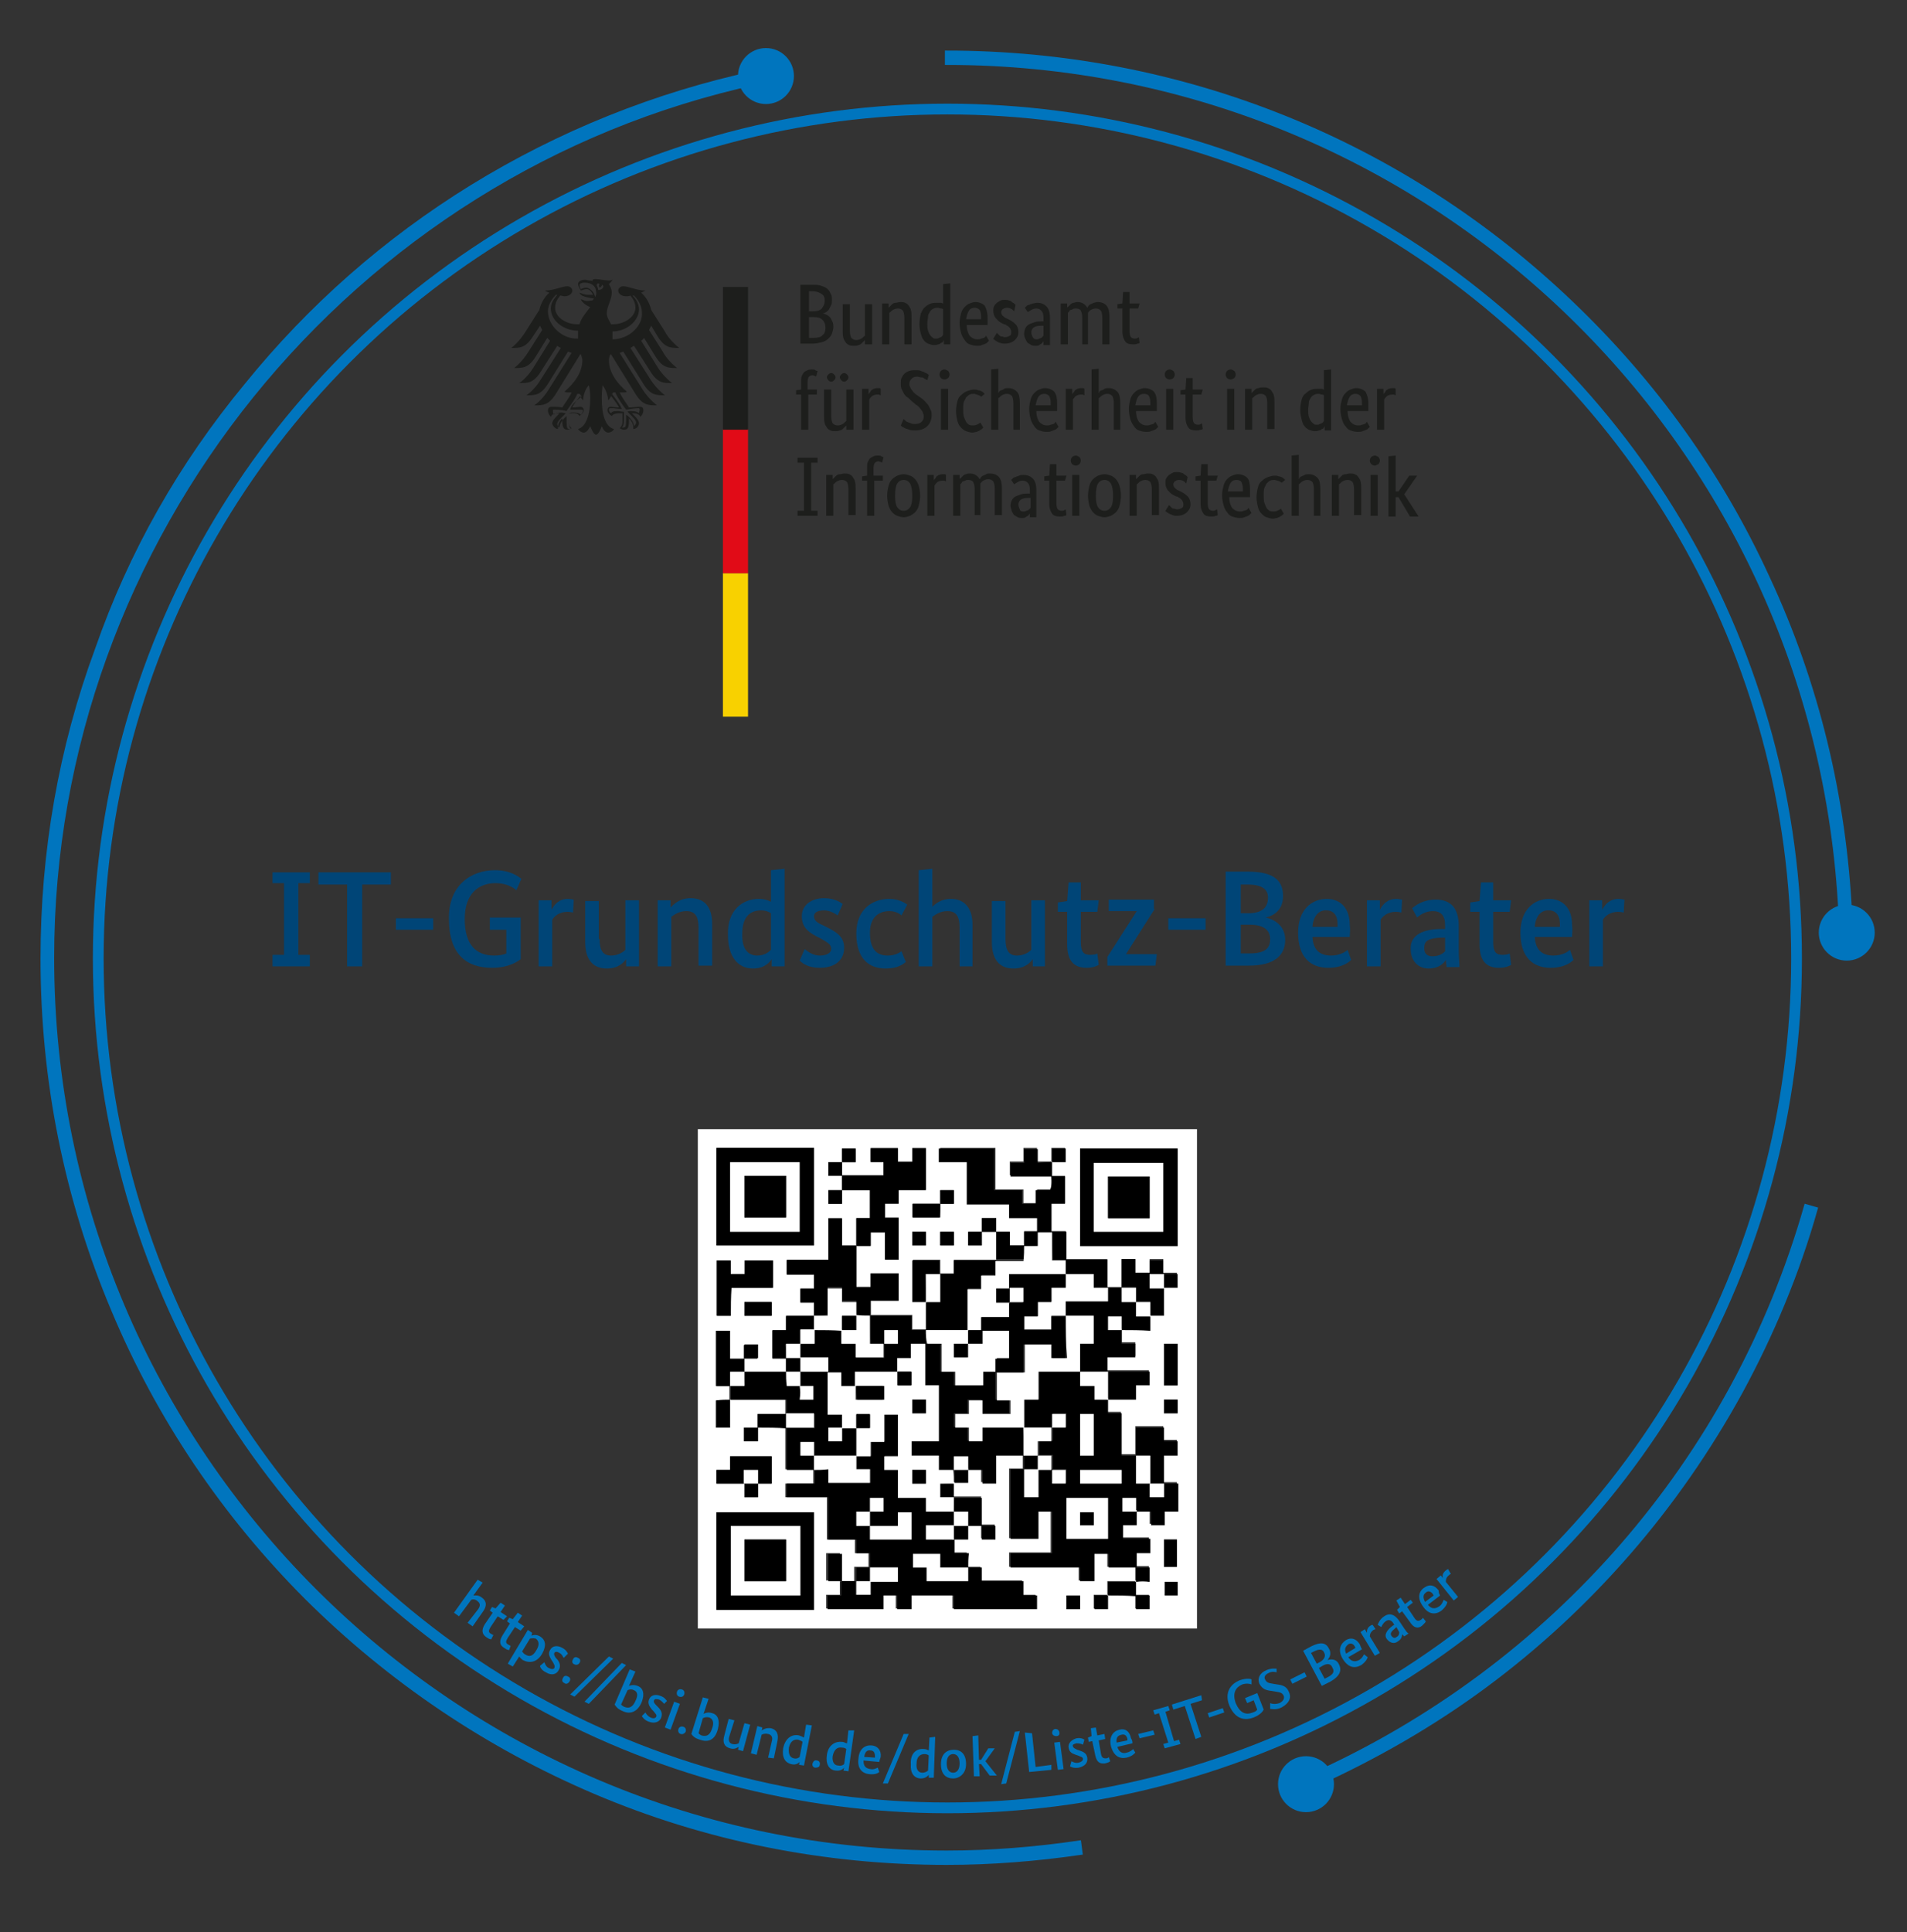 <?xml version="1.0" encoding="utf-8"?>
<!-- Generator: Adobe Illustrator 28.1.0, SVG Export Plug-In . SVG Version: 6.00 Build 0)  -->
<svg version="1.1" id="Ebene_1" xmlns="http://www.w3.org/2000/svg" xmlns:xlink="http://www.w3.org/1999/xlink" x="0px" y="0px"
	 viewBox="0 0 265.9 269.3" style="enable-background:new 0 0 265.9 269.3;" xml:space="preserve">
<rect x="0" y="0" width="265.9" height="269.3" fill="#333333" stroke="none"/>
<style type="text/css">
	.st0{fill:#0075BE;stroke:#0075BE;stroke-width:0.5;stroke-miterlimit:10;}
	.st1{fill:#0075BE;}
	.st2{fill:#1D1E1C;}
	.st3{fill:#F8D100;}
	.st4{fill:#E10B17;}
	.st5{fill:#004577;}
	.st6{fill:none;stroke:#0075BE;stroke-width:1.5;stroke-miterlimit:10;}
	.st7{fill:#FFFFFF;}
</style>
<path class="st0" d="M183.4,248.8l-0.6-1.3c33.7-15.1,58.9-44,69-79.4l1.4,0.4c-2.5,8.9-6.1,17.5-10.5,25.6
	c-4.4,8-9.6,15.5-15.6,22.4c-6,6.9-12.7,13.1-20,18.5C199.8,240.4,191.8,245,183.4,248.8z"/>
<path class="st0" d="M256.6,127.5C253.4,60.9,198.7,8.8,132,8.8V7.3c32.7,0,63.6,12.4,87.2,35c11.5,11,20.7,23.8,27.3,38.2
	c6.9,14.8,10.7,30.6,11.5,47L256.6,127.5z"/>
<path class="st0" d="M132,259.7c-17,0-33.6-3.3-49.1-9.9c-15-6.4-28.5-15.5-40.1-27c-11.6-11.6-20.7-25.1-27-40.1
	c-6.6-15.6-9.9-32.1-9.9-49.1c0-14.8,2.5-29.3,7.6-43.1C18.2,77,25.2,64.7,34.3,53.7C43.2,42.7,53.8,33.4,65.8,26
	c12.2-7.5,25.6-12.9,39.6-15.9l0.3,1.4C48.7,23.8,7.3,75.1,7.3,133.5c0,68.8,55.9,124.7,124.7,124.7c6.2,0,12.4-0.5,18.5-1.4
	l0.2,1.5C144.5,259.2,138.2,259.7,132,259.7z"/>
<circle class="st1" cx="106.8" cy="10.6" r="3.9"/>
<circle class="st1" cx="182.1" cy="248.7" r="3.9"/>
<circle class="st1" cx="257.5" cy="130" r="3.9"/>
<g>
	<path class="st2" d="M116,41.8c0,0.3,0,0.5-0.1,0.7s-0.2,0.4-0.3,0.6c-0.1,0.2-0.3,0.3-0.4,0.4c-0.2,0.1-0.3,0.2-0.5,0.2v0
		c0.2,0,0.4,0.1,0.6,0.2c0.2,0.1,0.3,0.2,0.5,0.4c0.1,0.2,0.2,0.4,0.3,0.6c0.1,0.2,0.1,0.5,0.1,0.7c0,0.3-0.1,0.6-0.2,0.9
		c-0.1,0.3-0.3,0.5-0.5,0.7c-0.2,0.2-0.5,0.4-0.9,0.5c-0.4,0.1-0.8,0.2-1.3,0.2h-1.7v-8.2h1.6c0.5,0,0.9,0,1.2,0.1
		c0.3,0.1,0.6,0.2,0.9,0.4c0.2,0.2,0.4,0.4,0.5,0.7C116,41.2,116,41.5,116,41.8z M115,41.9c0-0.4-0.1-0.7-0.4-0.9s-0.7-0.4-1.3-0.4
		h-0.5v2.8h0.5c0.6,0,1-0.1,1.3-0.4C114.8,42.7,115,42.4,115,41.9z M115.1,45.7c0-0.4-0.1-0.8-0.4-1.1c-0.3-0.3-0.7-0.4-1.2-0.4
		h-0.7v2.9h0.6c0.6,0,1.1-0.1,1.3-0.4C115,46.5,115.1,46.1,115.1,45.7z M121.5,48h-0.9v-0.6h0c0,0-0.1,0.1-0.2,0.2
		c-0.1,0.1-0.2,0.2-0.3,0.3c-0.1,0.1-0.3,0.2-0.4,0.2c-0.2,0.1-0.4,0.1-0.6,0.1c-0.3,0-0.5,0-0.7-0.1c-0.2-0.1-0.4-0.2-0.5-0.4
		c-0.1-0.2-0.3-0.4-0.3-0.6c-0.1-0.3-0.1-0.6-0.1-1v-3.7h1v3.7c0,0.5,0.1,0.8,0.2,1c0.2,0.2,0.4,0.3,0.7,0.3c0.3,0,0.5-0.1,0.7-0.2
		c0.2-0.1,0.3-0.3,0.5-0.4v-4.4h1V48z M126.1,48v-3.7c0-0.5-0.1-0.8-0.2-1c-0.2-0.2-0.4-0.3-0.7-0.3c-0.3,0-0.5,0.1-0.7,0.2
		c-0.2,0.1-0.3,0.3-0.5,0.4V48h-1v-5.7h0.9v0.6h0c0,0,0.1-0.1,0.2-0.2c0.1-0.1,0.2-0.2,0.3-0.3c0.1-0.1,0.3-0.2,0.5-0.2
		s0.4-0.1,0.6-0.1c0.3,0,0.5,0,0.7,0.1c0.2,0.1,0.4,0.2,0.5,0.4c0.1,0.2,0.3,0.4,0.3,0.6c0.1,0.3,0.1,0.6,0.1,1V48H126.1z
		 M128.2,45.2c0-0.6,0.1-1.1,0.2-1.5c0.2-0.4,0.3-0.7,0.6-0.9c0.2-0.2,0.5-0.4,0.8-0.5c0.3-0.1,0.6-0.1,0.9-0.1c0.2,0,0.3,0,0.5,0
		c0.1,0,0.2,0.1,0.3,0.1v-2.7l1-0.1V48h-0.9v-0.6h0c0,0-0.1,0.1-0.1,0.2s-0.2,0.2-0.3,0.2c-0.1,0.1-0.2,0.2-0.4,0.2
		c-0.2,0.1-0.4,0.1-0.6,0.1c-0.3,0-0.5-0.1-0.8-0.2c-0.2-0.1-0.5-0.3-0.6-0.5c-0.2-0.2-0.3-0.5-0.4-0.9
		C128.3,46.2,128.2,45.7,128.2,45.2z M130.5,47.2c0.2,0,0.3,0,0.4-0.1c0.1,0,0.2-0.1,0.3-0.1c0.1-0.1,0.2-0.1,0.2-0.2
		c0.1-0.1,0.1-0.1,0.1-0.2v-3.5c-0.1-0.1-0.2-0.1-0.3-0.1c-0.1,0-0.3-0.1-0.4-0.1c-0.2,0-0.4,0-0.6,0.1c-0.2,0.1-0.4,0.2-0.5,0.4
		c-0.1,0.2-0.3,0.4-0.3,0.7s-0.1,0.6-0.1,1c0,0.4,0,0.7,0.1,1c0.1,0.3,0.2,0.5,0.3,0.6c0.1,0.2,0.3,0.3,0.4,0.4
		S130.3,47.2,130.5,47.2z M137.7,44.2c0,0.2,0,0.5,0,0.6c0,0.2,0,0.3,0,0.5h-2.9c0,0.7,0.2,1.2,0.4,1.5c0.3,0.3,0.6,0.5,1.1,0.5
		c0.2,0,0.3,0,0.5-0.1c0.1,0,0.3-0.1,0.4-0.1c0.1-0.1,0.2-0.1,0.2-0.2c0.1-0.1,0.1-0.1,0.1-0.1l0.4,0.7c0,0-0.1,0.1-0.2,0.2
		c-0.1,0.1-0.2,0.2-0.3,0.2c-0.1,0.1-0.3,0.1-0.5,0.2s-0.4,0.1-0.7,0.1c-0.4,0-0.7-0.1-1-0.2c-0.3-0.1-0.5-0.3-0.7-0.6
		s-0.4-0.6-0.5-1c-0.1-0.4-0.2-0.8-0.2-1.4c0-0.5,0.1-0.9,0.2-1.3c0.1-0.4,0.3-0.7,0.5-0.9c0.2-0.2,0.4-0.4,0.7-0.5
		c0.3-0.1,0.5-0.2,0.8-0.2c0.5,0,1,0.2,1.3,0.5C137.5,43,137.7,43.5,137.7,44.2z M135.9,42.9c-0.3,0-0.6,0.1-0.8,0.4
		s-0.3,0.7-0.4,1.2h2.1c0,0,0-0.1,0-0.2c0-0.1,0-0.2,0-0.2c0-0.4-0.1-0.7-0.2-0.9C136.4,43,136.2,42.9,135.9,42.9z M141.4,43.4
		c-0.1-0.1-0.2-0.2-0.3-0.3c-0.2-0.1-0.4-0.2-0.7-0.2c-0.3,0-0.4,0.1-0.6,0.2c-0.1,0.1-0.2,0.3-0.2,0.4c0,0.2,0.1,0.4,0.2,0.5
		c0.1,0.1,0.3,0.3,0.6,0.4l0.4,0.2c0.4,0.2,0.7,0.5,0.9,0.7c0.2,0.3,0.3,0.6,0.3,1c0,0.5-0.2,0.8-0.5,1.1c-0.3,0.3-0.8,0.5-1.4,0.5
		c-0.2,0-0.4,0-0.6-0.1c-0.2,0-0.3-0.1-0.5-0.2c-0.1-0.1-0.2-0.1-0.3-0.2c-0.1-0.1-0.2-0.1-0.2-0.2l0.5-0.8c0,0,0.1,0.1,0.2,0.2
		c0.1,0.1,0.1,0.1,0.2,0.2c0.1,0.1,0.2,0.1,0.3,0.1c0.1,0,0.3,0.1,0.4,0.1c0.3,0,0.5-0.1,0.7-0.2c0.2-0.1,0.2-0.3,0.2-0.5
		c0-0.1,0-0.3-0.1-0.4c0-0.1-0.1-0.2-0.2-0.3s-0.2-0.2-0.3-0.2c-0.1-0.1-0.2-0.2-0.4-0.2l-0.4-0.2c-0.4-0.2-0.6-0.5-0.8-0.7
		c-0.2-0.3-0.3-0.6-0.3-1c0-0.2,0-0.4,0.1-0.6c0.1-0.2,0.2-0.3,0.4-0.5c0.2-0.1,0.3-0.2,0.5-0.3c0.2-0.1,0.4-0.1,0.6-0.1
		c0.2,0,0.4,0,0.6,0.1c0.2,0,0.3,0.1,0.4,0.2c0.1,0.1,0.2,0.1,0.3,0.2c0.1,0.1,0.1,0.1,0.2,0.2L141.4,43.4z M142.8,46.5
		c0-0.3,0.1-0.6,0.2-0.8c0.1-0.2,0.3-0.4,0.5-0.5c0.2-0.1,0.5-0.2,0.8-0.3c0.3-0.1,0.6-0.1,0.9-0.1h0.3v-0.5c0-0.5-0.1-0.8-0.3-1
		c-0.2-0.2-0.4-0.3-0.7-0.3c-0.3,0-0.5,0.1-0.7,0.2c-0.2,0.1-0.3,0.2-0.5,0.3l-0.4-0.6c0.1-0.1,0.1-0.1,0.2-0.2
		c0.1-0.1,0.2-0.2,0.4-0.2c0.1-0.1,0.3-0.1,0.5-0.2c0.2,0,0.4-0.1,0.6-0.1c0.6,0,1,0.2,1.3,0.5s0.5,0.8,0.5,1.6v2.6
		c0,0.2,0,0.5,0,0.7c0,0.2,0,0.4,0,0.5h-0.9l0-0.6h0c0,0.1-0.1,0.2-0.1,0.2c-0.1,0.1-0.1,0.2-0.2,0.2c-0.1,0.1-0.2,0.1-0.3,0.2
		s-0.3,0.1-0.5,0.1c-0.2,0-0.4,0-0.6-0.1c-0.2-0.1-0.3-0.2-0.5-0.3c-0.1-0.1-0.2-0.3-0.3-0.5C142.8,46.9,142.8,46.7,142.8,46.5z
		 M144.5,47.3c0.1,0,0.3,0,0.4-0.1c0.1,0,0.2-0.1,0.3-0.1c0.1-0.1,0.1-0.1,0.2-0.2c0.1-0.1,0.1-0.1,0.1-0.2v-1.3l-0.3,0
		c-0.5,0-0.8,0.1-1,0.2s-0.4,0.4-0.4,0.7c0,0.3,0.1,0.5,0.2,0.7C144.1,47.2,144.3,47.3,144.5,47.3z M150.9,48v-3.7
		c0-0.5-0.1-0.8-0.2-1c-0.1-0.2-0.4-0.3-0.7-0.3c-0.2,0-0.3,0-0.4,0.1c-0.1,0-0.2,0.1-0.3,0.1s-0.2,0.1-0.2,0.2
		c-0.1,0.1-0.1,0.1-0.2,0.2V48h-1v-5.7h0.9v0.6h0c0-0.1,0.1-0.1,0.2-0.2c0.1-0.1,0.2-0.2,0.3-0.3s0.3-0.2,0.4-0.2s0.3-0.1,0.5-0.1
		c0.7,0,1.1,0.3,1.4,0.8c0.1-0.1,0.1-0.2,0.2-0.3c0.1-0.1,0.2-0.2,0.3-0.2c0.1-0.1,0.3-0.1,0.4-0.2c0.2,0,0.3-0.1,0.5-0.1
		c1.2,0,1.7,0.7,1.7,2V48h-1v-3.7c0-0.5-0.1-0.8-0.2-1c-0.2-0.2-0.4-0.3-0.7-0.3c-0.3,0-0.5,0.1-0.7,0.2c-0.2,0.1-0.3,0.3-0.4,0.4
		c0,0.1,0,0.2,0,0.3c0,0.1,0,0.2,0,0.3V48H150.9z M158.7,43h-1.2v3.2c0,0.4,0.1,0.7,0.2,0.8c0.1,0.1,0.3,0.2,0.5,0.2
		c0.1,0,0.3,0,0.4-0.1c0.1,0,0.2-0.1,0.2-0.1l0.1,0.8c0,0-0.1,0.1-0.3,0.1c-0.2,0.1-0.4,0.1-0.6,0.1c-0.5,0-0.9-0.1-1.1-0.4
		c-0.2-0.3-0.4-0.7-0.4-1.4V43h-0.7v-0.6l0.7-0.1l0.1-1.6h0.9v1.6h1.4L158.7,43z M113.9,55h-1.2v4.9h-1V55h-0.7v-0.6l0.7-0.1v-1.1
		c0-0.3,0-0.6,0.1-0.8c0.1-0.2,0.2-0.4,0.3-0.5c0.1-0.1,0.3-0.2,0.5-0.3c0.2-0.1,0.4-0.1,0.6-0.1c0.2,0,0.4,0,0.5,0.1
		c0.1,0.1,0.2,0.1,0.3,0.1l-0.2,0.8c0,0-0.1-0.1-0.2-0.1c-0.1,0-0.2-0.1-0.3-0.1c-0.2,0-0.4,0.1-0.5,0.2c-0.1,0.1-0.2,0.4-0.2,0.8v1
		h1.3L113.9,55z M118.9,59.9H118v-0.6h0c0,0-0.1,0.1-0.2,0.2c-0.1,0.1-0.2,0.2-0.3,0.3c-0.1,0.1-0.3,0.2-0.4,0.2
		c-0.2,0.1-0.4,0.1-0.6,0.1c-0.3,0-0.5,0-0.7-0.1c-0.2-0.1-0.4-0.2-0.5-0.4c-0.1-0.2-0.3-0.4-0.3-0.6c-0.1-0.3-0.1-0.6-0.1-1v-3.7h1
		v3.7c0,0.5,0.1,0.8,0.2,1c0.2,0.2,0.4,0.3,0.7,0.3c0.3,0,0.5-0.1,0.7-0.2c0.2-0.1,0.3-0.3,0.5-0.4v-4.4h1V59.9z M116.5,52.6
		c0,0.2-0.1,0.3-0.2,0.4s-0.2,0.2-0.4,0.2s-0.3-0.1-0.4-0.2s-0.2-0.3-0.2-0.4c0-0.2,0.1-0.3,0.2-0.4s0.2-0.2,0.4-0.2
		s0.3,0.1,0.4,0.2S116.5,52.4,116.5,52.6z M118.3,52.6c0,0.2-0.1,0.3-0.2,0.4s-0.2,0.2-0.4,0.2s-0.3-0.1-0.4-0.2s-0.2-0.3-0.2-0.4
		c0-0.2,0.1-0.3,0.2-0.4s0.2-0.2,0.4-0.2s0.3,0.1,0.4,0.2S118.3,52.4,118.3,52.6z M122.8,55.1c0,0-0.1,0-0.2-0.1c-0.1,0-0.2,0-0.3,0
		c-0.3,0-0.5,0.1-0.7,0.2c-0.2,0.2-0.3,0.3-0.4,0.5v4.2h-1v-5.7h0.9V55h0c0-0.1,0.1-0.2,0.2-0.3c0.1-0.1,0.1-0.2,0.2-0.3
		c0.1-0.1,0.2-0.1,0.3-0.2c0.1,0,0.3-0.1,0.5-0.1c0.1,0,0.2,0,0.3,0c0.1,0,0.1,0,0.2,0.1L122.8,55.1z M129.3,53c0,0-0.1-0.1-0.2-0.1
		c-0.1-0.1-0.2-0.1-0.3-0.2c-0.1-0.1-0.2-0.1-0.4-0.1c-0.2,0-0.3-0.1-0.5-0.1c-0.4,0-0.6,0.1-0.8,0.3s-0.3,0.4-0.3,0.7
		c0,0.2,0,0.3,0.1,0.4c0,0.1,0.1,0.3,0.2,0.4c0.1,0.1,0.2,0.3,0.3,0.4c0.1,0.1,0.3,0.3,0.5,0.4l0.7,0.5c0.2,0.2,0.4,0.3,0.5,0.5
		c0.2,0.2,0.3,0.3,0.4,0.5c0.1,0.2,0.2,0.4,0.3,0.6c0.1,0.2,0.1,0.5,0.1,0.7c0,0.6-0.2,1.1-0.6,1.5c-0.4,0.4-1,0.6-1.7,0.6
		c-0.3,0-0.6,0-0.8-0.1c-0.2-0.1-0.4-0.1-0.6-0.2s-0.3-0.2-0.4-0.2c-0.1-0.1-0.2-0.2-0.2-0.2l0.4-0.9c0,0,0.1,0.1,0.2,0.2
		c0.1,0.1,0.2,0.2,0.3,0.2c0.1,0.1,0.3,0.1,0.5,0.2c0.2,0.1,0.4,0.1,0.6,0.1c0.4,0,0.7-0.1,0.9-0.3c0.2-0.2,0.3-0.4,0.3-0.7
		c0-0.2,0-0.3-0.1-0.5c0-0.1-0.1-0.3-0.2-0.4c-0.1-0.1-0.2-0.3-0.3-0.4c-0.1-0.1-0.3-0.3-0.5-0.4l-0.7-0.6c-0.2-0.2-0.4-0.4-0.6-0.5
		c-0.2-0.2-0.3-0.3-0.4-0.5c-0.1-0.2-0.2-0.4-0.3-0.6c-0.1-0.2-0.1-0.5-0.1-0.8c0-0.3,0-0.5,0.1-0.7c0.1-0.2,0.2-0.4,0.4-0.6
		s0.4-0.3,0.7-0.4c0.3-0.1,0.5-0.1,0.9-0.1c0.3,0,0.5,0,0.7,0.1c0.2,0.1,0.4,0.1,0.5,0.2c0.1,0.1,0.3,0.1,0.4,0.2
		c0.1,0.1,0.2,0.1,0.2,0.2L129.3,53z M132.2,59.9h-1v-5.7h1V59.9z M131.7,52.9c-0.2,0-0.4-0.1-0.5-0.2c-0.1-0.1-0.2-0.3-0.2-0.5
		c0-0.2,0.1-0.4,0.2-0.5c0.1-0.1,0.3-0.2,0.5-0.2c0.2,0,0.3,0.1,0.5,0.2c0.1,0.1,0.2,0.3,0.2,0.5c0,0.2-0.1,0.4-0.2,0.5
		C132,52.8,131.9,52.9,131.7,52.9z M136.8,55.3c0,0-0.1-0.1-0.1-0.1c-0.1,0-0.1-0.1-0.2-0.1c-0.1,0-0.2-0.1-0.3-0.1
		c-0.1,0-0.2-0.1-0.4-0.1c-0.2,0-0.4,0-0.6,0.1c-0.2,0.1-0.3,0.2-0.5,0.4c-0.1,0.2-0.2,0.4-0.3,0.6c-0.1,0.3-0.1,0.6-0.1,1
		c0,0.4,0,0.8,0.1,1.1c0.1,0.3,0.2,0.5,0.3,0.7c0.1,0.2,0.3,0.3,0.4,0.4c0.2,0.1,0.4,0.1,0.6,0.1c0.3,0,0.5-0.1,0.7-0.2
		c0.2-0.1,0.3-0.2,0.3-0.2l0.4,0.7c0,0-0.1,0.1-0.2,0.2c-0.1,0.1-0.2,0.1-0.3,0.2c-0.1,0.1-0.3,0.1-0.4,0.2c-0.2,0-0.4,0.1-0.6,0.1
		c-0.3,0-0.6-0.1-0.9-0.2c-0.3-0.1-0.5-0.3-0.7-0.5c-0.2-0.2-0.4-0.5-0.5-0.9c-0.1-0.4-0.2-0.9-0.2-1.4c0-0.5,0.1-1,0.2-1.4
		c0.1-0.4,0.3-0.7,0.6-0.9c0.2-0.2,0.5-0.4,0.8-0.5c0.3-0.1,0.6-0.2,0.9-0.2c0.2,0,0.4,0,0.6,0.1c0.2,0,0.3,0.1,0.4,0.1
		c0.1,0.1,0.2,0.1,0.3,0.2c0.1,0.1,0.1,0.1,0.2,0.2L136.8,55.3z M141.3,59.9v-3.7c0-0.5-0.1-0.8-0.2-1c-0.2-0.2-0.4-0.3-0.7-0.3
		c-0.3,0-0.5,0.1-0.7,0.2c-0.2,0.1-0.3,0.3-0.5,0.4v4.4h-1v-8.4l1-0.1v3.4h0c0,0,0.1-0.1,0.1-0.2c0.1-0.1,0.2-0.2,0.3-0.2
		s0.3-0.1,0.4-0.2c0.2-0.1,0.4-0.1,0.6-0.1c0.5,0,0.9,0.2,1.2,0.5s0.4,0.9,0.4,1.6v3.7H141.3z M147.4,56.2c0,0.2,0,0.5,0,0.6
		c0,0.2,0,0.3,0,0.5h-2.9c0,0.7,0.2,1.2,0.4,1.5c0.3,0.3,0.6,0.5,1.1,0.5c0.2,0,0.3,0,0.5-0.1c0.1,0,0.3-0.1,0.4-0.1
		c0.1-0.1,0.2-0.1,0.2-0.2c0.1-0.1,0.1-0.1,0.1-0.1l0.4,0.7c0,0-0.1,0.1-0.2,0.2c-0.1,0.1-0.2,0.2-0.3,0.2c-0.1,0.1-0.3,0.1-0.5,0.2
		s-0.4,0.1-0.7,0.1c-0.4,0-0.7-0.1-1-0.2c-0.3-0.1-0.5-0.3-0.7-0.6s-0.4-0.6-0.5-1c-0.1-0.4-0.2-0.8-0.2-1.4c0-0.5,0.1-0.9,0.2-1.3
		c0.1-0.4,0.3-0.7,0.5-0.9c0.2-0.2,0.4-0.4,0.7-0.5c0.3-0.1,0.5-0.2,0.8-0.2c0.5,0,1,0.2,1.3,0.5C147.3,55,147.4,55.5,147.4,56.2z
		 M145.6,54.9c-0.3,0-0.6,0.1-0.8,0.4c-0.2,0.3-0.3,0.7-0.4,1.2h2.1c0,0,0-0.1,0-0.2c0-0.1,0-0.2,0-0.2c0-0.4-0.1-0.7-0.2-0.9
		C146.1,55,145.9,54.9,145.6,54.9z M151.2,55.1c0,0-0.1,0-0.2-0.1c-0.1,0-0.2,0-0.3,0c-0.3,0-0.5,0.1-0.7,0.2
		c-0.2,0.2-0.3,0.3-0.4,0.5v4.2h-1v-5.7h0.9V55h0c0-0.1,0.1-0.2,0.2-0.3c0.1-0.1,0.1-0.2,0.2-0.3s0.2-0.1,0.3-0.2
		c0.1,0,0.3-0.1,0.5-0.1c0.1,0,0.2,0,0.3,0s0.1,0,0.2,0.1L151.2,55.1z M155.3,59.9v-3.7c0-0.5-0.1-0.8-0.2-1
		c-0.2-0.2-0.4-0.3-0.7-0.3c-0.3,0-0.5,0.1-0.7,0.2c-0.2,0.1-0.3,0.3-0.5,0.4v4.4h-1v-8.4l1-0.1v3.4h0c0,0,0.1-0.1,0.1-0.2
		c0.1-0.1,0.2-0.2,0.3-0.2s0.3-0.1,0.4-0.2c0.2-0.1,0.4-0.1,0.6-0.1c0.5,0,0.9,0.2,1.2,0.5c0.3,0.3,0.4,0.9,0.4,1.6v3.7H155.3z
		 M161.3,56.2c0,0.2,0,0.5,0,0.6c0,0.2,0,0.3,0,0.5h-2.9c0,0.7,0.2,1.2,0.4,1.5c0.3,0.3,0.6,0.5,1.1,0.5c0.2,0,0.3,0,0.5-0.1
		c0.1,0,0.3-0.1,0.4-0.1c0.1-0.1,0.2-0.1,0.2-0.2c0.1-0.1,0.1-0.1,0.1-0.1l0.4,0.7c0,0-0.1,0.1-0.2,0.2c-0.1,0.1-0.2,0.2-0.3,0.2
		c-0.1,0.1-0.3,0.1-0.5,0.2s-0.4,0.1-0.7,0.1c-0.4,0-0.7-0.1-1-0.2c-0.3-0.1-0.5-0.3-0.7-0.6s-0.4-0.6-0.5-1
		c-0.1-0.4-0.2-0.8-0.2-1.4c0-0.5,0.1-0.9,0.2-1.3c0.1-0.4,0.3-0.7,0.5-0.9c0.2-0.2,0.4-0.4,0.7-0.5c0.3-0.1,0.5-0.2,0.8-0.2
		c0.5,0,1,0.2,1.3,0.5C161.2,55,161.3,55.5,161.3,56.2z M159.5,54.9c-0.3,0-0.6,0.1-0.8,0.4s-0.3,0.7-0.4,1.2h2.1c0,0,0-0.1,0-0.2
		c0-0.1,0-0.2,0-0.2c0-0.4-0.1-0.7-0.2-0.9C160.1,55,159.8,54.9,159.5,54.9z M163.6,59.9h-1v-5.7h1V59.9z M163.1,52.9
		c-0.2,0-0.4-0.1-0.5-0.2c-0.1-0.1-0.2-0.3-0.2-0.5c0-0.2,0.1-0.4,0.2-0.5c0.1-0.1,0.3-0.2,0.5-0.2c0.2,0,0.3,0.1,0.5,0.2
		c0.1,0.1,0.2,0.3,0.2,0.5c0,0.2-0.1,0.4-0.2,0.5C163.5,52.8,163.3,52.9,163.1,52.9z M167.5,55h-1.2v3.2c0,0.4,0.1,0.7,0.2,0.8
		c0.1,0.1,0.3,0.2,0.5,0.2c0.1,0,0.3,0,0.4-0.1c0.1,0,0.2-0.1,0.2-0.1l0.1,0.8c0,0-0.1,0.1-0.3,0.1c-0.2,0.1-0.4,0.1-0.6,0.1
		c-0.5,0-0.9-0.1-1.1-0.4c-0.2-0.3-0.4-0.7-0.4-1.4V55h-0.7v-0.6l0.7-0.1l0.1-1.6h0.9v1.6h1.4L167.5,55z M172.1,59.9h-1v-5.7h1V59.9
		z M171.6,52.9c-0.2,0-0.4-0.1-0.5-0.2c-0.1-0.1-0.2-0.3-0.2-0.5c0-0.2,0.1-0.4,0.2-0.5c0.1-0.1,0.3-0.2,0.5-0.2
		c0.2,0,0.3,0.1,0.5,0.2c0.1,0.1,0.2,0.3,0.2,0.5c0,0.2-0.1,0.4-0.2,0.5C171.9,52.8,171.8,52.9,171.6,52.9z M176.7,59.9v-3.7
		c0-0.5-0.1-0.8-0.2-1c-0.2-0.2-0.4-0.3-0.7-0.3c-0.3,0-0.5,0.1-0.7,0.2c-0.2,0.1-0.3,0.3-0.5,0.4v4.4h-1v-5.7h0.9v0.6h0
		c0,0,0.1-0.1,0.2-0.2c0.1-0.1,0.2-0.2,0.3-0.3c0.1-0.1,0.3-0.2,0.5-0.2c0.2-0.1,0.4-0.1,0.6-0.1c0.3,0,0.5,0,0.7,0.1
		c0.2,0.1,0.4,0.2,0.5,0.4s0.3,0.4,0.3,0.6c0.1,0.3,0.1,0.6,0.1,1v3.7H176.7z M181.3,57.2c0-0.6,0.1-1.1,0.2-1.5s0.3-0.7,0.6-0.9
		c0.2-0.2,0.5-0.4,0.8-0.5c0.3-0.1,0.6-0.1,0.9-0.1c0.2,0,0.3,0,0.5,0c0.1,0,0.2,0.1,0.3,0.1v-2.7l1-0.1v8.5h-0.9v-0.6h0
		c0,0-0.1,0.1-0.1,0.2s-0.2,0.2-0.3,0.2c-0.1,0.1-0.2,0.2-0.4,0.2c-0.2,0.1-0.4,0.1-0.6,0.1c-0.3,0-0.5-0.1-0.8-0.2
		c-0.2-0.1-0.5-0.3-0.6-0.5c-0.2-0.2-0.3-0.5-0.4-0.9C181.4,58.1,181.3,57.7,181.3,57.2z M183.6,59.2c0.2,0,0.3,0,0.4-0.1
		c0.1,0,0.2-0.1,0.3-0.1c0.1-0.1,0.2-0.1,0.2-0.2c0.1-0.1,0.1-0.1,0.1-0.2v-3.5c-0.1-0.1-0.2-0.1-0.3-0.1c-0.1,0-0.3-0.1-0.4-0.1
		c-0.2,0-0.4,0-0.6,0.1c-0.2,0.1-0.4,0.2-0.5,0.4c-0.1,0.2-0.3,0.4-0.3,0.7s-0.1,0.6-0.1,1c0,0.4,0,0.7,0.1,1
		c0.1,0.3,0.2,0.5,0.3,0.6c0.1,0.2,0.3,0.3,0.4,0.4C183.3,59.2,183.4,59.2,183.6,59.2z M190.8,56.2c0,0.2,0,0.5,0,0.6
		c0,0.2,0,0.3,0,0.5h-2.9c0,0.7,0.2,1.2,0.4,1.5c0.3,0.3,0.6,0.5,1.1,0.5c0.2,0,0.3,0,0.5-0.1c0.1,0,0.3-0.1,0.4-0.1
		c0.1-0.1,0.2-0.1,0.2-0.2c0.1-0.1,0.1-0.1,0.1-0.1l0.4,0.7c0,0-0.1,0.1-0.2,0.2c-0.1,0.1-0.2,0.2-0.3,0.2c-0.1,0.1-0.3,0.1-0.5,0.2
		s-0.4,0.1-0.7,0.1c-0.4,0-0.7-0.1-1-0.2c-0.3-0.1-0.5-0.3-0.7-0.6c-0.2-0.2-0.4-0.6-0.5-1c-0.1-0.4-0.2-0.8-0.2-1.4
		c0-0.5,0.1-0.9,0.2-1.3c0.1-0.4,0.3-0.7,0.5-0.9c0.2-0.2,0.4-0.4,0.7-0.5c0.3-0.1,0.5-0.2,0.8-0.2c0.5,0,1,0.2,1.3,0.5
		C190.6,55,190.8,55.5,190.8,56.2z M189,54.9c-0.3,0-0.6,0.1-0.8,0.4c-0.2,0.3-0.3,0.7-0.4,1.2h2.1c0,0,0-0.1,0-0.2
		c0-0.1,0-0.2,0-0.2c0-0.4-0.1-0.7-0.2-0.9C189.5,55,189.3,54.9,189,54.9z M194.6,55.1c0,0-0.1,0-0.2-0.1c-0.1,0-0.2,0-0.3,0
		c-0.3,0-0.5,0.1-0.7,0.2c-0.2,0.2-0.3,0.3-0.4,0.5v4.2h-1v-5.7h0.9V55h0c0-0.1,0.1-0.2,0.2-0.3c0.1-0.1,0.1-0.2,0.2-0.3
		s0.2-0.1,0.3-0.2c0.1,0,0.3-0.1,0.5-0.1c0.1,0,0.2,0,0.3,0s0.1,0,0.2,0.1L194.6,55.1z M112.1,64.5h-0.9v-0.7h2.8v0.7h-0.9v6.7h0.9
		v0.7h-2.8v-0.7h0.9V64.5z M118.3,71.9v-3.7c0-0.5-0.1-0.8-0.2-1c-0.2-0.2-0.4-0.3-0.7-0.3c-0.3,0-0.5,0.1-0.7,0.2
		c-0.2,0.1-0.3,0.3-0.5,0.4v4.4h-1v-5.7h0.9v0.6h0c0,0,0.1-0.1,0.2-0.2c0.1-0.1,0.2-0.2,0.3-0.3c0.1-0.1,0.3-0.2,0.5-0.2
		s0.4-0.1,0.6-0.1c0.3,0,0.5,0,0.7,0.1c0.2,0.1,0.4,0.2,0.5,0.4c0.1,0.2,0.3,0.4,0.3,0.6c0.1,0.3,0.1,0.6,0.1,1v3.7H118.3z
		 M123.1,67h-1.2v4.9h-1V67h-0.7v-0.6l0.7-0.1v-1.1c0-0.3,0-0.6,0.1-0.8c0.1-0.2,0.2-0.4,0.3-0.5c0.1-0.1,0.3-0.2,0.5-0.3
		c0.2-0.1,0.4-0.1,0.6-0.1c0.2,0,0.4,0,0.5,0.1c0.1,0.1,0.2,0.1,0.3,0.1l-0.2,0.8c0,0-0.1-0.1-0.2-0.1c-0.1,0-0.2-0.1-0.3-0.1
		c-0.2,0-0.4,0.1-0.5,0.2c-0.1,0.1-0.2,0.4-0.2,0.8v1h1.3L123.1,67z M123.7,69.1c0-0.5,0.1-1,0.2-1.4c0.1-0.4,0.3-0.7,0.5-0.9
		c0.2-0.2,0.5-0.4,0.7-0.5c0.3-0.1,0.6-0.2,0.9-0.2c0.3,0,0.6,0.1,0.9,0.2c0.3,0.1,0.5,0.3,0.7,0.5c0.2,0.2,0.4,0.6,0.5,0.9
		c0.1,0.4,0.2,0.8,0.2,1.4c0,0.5-0.1,1-0.2,1.4c-0.1,0.4-0.3,0.7-0.5,0.9c-0.2,0.2-0.5,0.4-0.7,0.5c-0.3,0.1-0.6,0.2-0.9,0.2
		c-0.3,0-0.6-0.1-0.9-0.2c-0.3-0.1-0.5-0.3-0.7-0.5c-0.2-0.2-0.4-0.6-0.5-0.9C123.8,70.1,123.7,69.6,123.7,69.1z M127.2,69.1
		c0-0.8-0.1-1.3-0.3-1.7c-0.2-0.3-0.5-0.5-0.9-0.5s-0.7,0.2-0.9,0.5c-0.2,0.3-0.3,0.9-0.3,1.7c0,0.8,0.1,1.3,0.3,1.6
		s0.5,0.5,0.9,0.5s0.7-0.2,0.9-0.5C127.1,70.4,127.2,69.9,127.2,69.1z M131.9,67.1c0,0-0.1,0-0.2-0.1c-0.1,0-0.2,0-0.3,0
		c-0.3,0-0.5,0.1-0.7,0.2c-0.2,0.2-0.3,0.3-0.4,0.5v4.2h-1v-5.7h0.9V67h0c0-0.1,0.1-0.2,0.2-0.3c0.1-0.1,0.1-0.2,0.2-0.3
		c0.1-0.1,0.2-0.1,0.3-0.2c0.1,0,0.3-0.1,0.5-0.1c0.1,0,0.2,0,0.3,0c0.1,0,0.1,0,0.2,0.1L131.9,67.1z M135.9,71.9v-3.7
		c0-0.5-0.1-0.8-0.2-1c-0.1-0.2-0.4-0.3-0.7-0.3c-0.2,0-0.3,0-0.4,0.1c-0.1,0-0.2,0.1-0.3,0.1s-0.2,0.1-0.2,0.2
		c-0.1,0.1-0.1,0.1-0.2,0.2v4.4h-1v-5.7h0.9v0.6h0c0-0.1,0.1-0.1,0.2-0.2c0.1-0.1,0.2-0.2,0.3-0.3c0.1-0.1,0.3-0.2,0.4-0.2
		c0.2-0.1,0.3-0.1,0.5-0.1c0.7,0,1.1,0.3,1.4,0.8c0.1-0.1,0.1-0.2,0.2-0.3c0.1-0.1,0.2-0.2,0.3-0.2c0.1-0.1,0.3-0.1,0.4-0.2
		s0.3-0.1,0.5-0.1c1.2,0,1.7,0.7,1.7,2v3.8h-1v-3.7c0-0.5-0.1-0.8-0.2-1c-0.2-0.2-0.4-0.3-0.7-0.3c-0.3,0-0.5,0.1-0.7,0.2
		c-0.2,0.1-0.3,0.3-0.4,0.4c0,0.1,0,0.2,0,0.3c0,0.1,0,0.2,0,0.3v3.8H135.9z M140.9,70.5c0-0.3,0.1-0.6,0.2-0.8
		c0.1-0.2,0.3-0.4,0.5-0.5c0.2-0.1,0.5-0.2,0.8-0.3c0.3-0.1,0.6-0.1,0.9-0.1h0.3v-0.5c0-0.5-0.1-0.8-0.3-1c-0.2-0.2-0.4-0.3-0.7-0.3
		c-0.3,0-0.5,0.1-0.7,0.2c-0.2,0.1-0.3,0.2-0.5,0.3l-0.4-0.6c0.1-0.1,0.1-0.1,0.2-0.2c0.1-0.1,0.2-0.2,0.4-0.2
		c0.1-0.1,0.3-0.1,0.5-0.2s0.4-0.1,0.6-0.1c0.6,0,1,0.2,1.3,0.5c0.3,0.3,0.5,0.8,0.5,1.6v2.6c0,0.2,0,0.5,0,0.7c0,0.2,0,0.4,0,0.5
		h-0.9l0-0.6h0c0,0.1-0.1,0.2-0.1,0.2c-0.1,0.1-0.1,0.2-0.2,0.2c-0.1,0.1-0.2,0.1-0.3,0.2c-0.1,0.1-0.3,0.1-0.5,0.1
		c-0.2,0-0.4,0-0.6-0.1c-0.2-0.1-0.3-0.2-0.5-0.3c-0.1-0.1-0.2-0.3-0.3-0.5C141,70.9,140.9,70.7,140.9,70.5z M142.7,71.3
		c0.1,0,0.3,0,0.4-0.1c0.1,0,0.2-0.1,0.3-0.1c0.1-0.1,0.1-0.1,0.2-0.2c0.1-0.1,0.1-0.1,0.1-0.2v-1.3l-0.3,0c-0.5,0-0.8,0.1-1,0.2
		c-0.2,0.1-0.4,0.4-0.4,0.7c0,0.3,0.1,0.5,0.2,0.7C142.2,71.2,142.4,71.3,142.7,71.3z M148.5,67h-1.2v3.2c0,0.4,0.1,0.7,0.2,0.8
		c0.1,0.1,0.3,0.2,0.5,0.2c0.1,0,0.3,0,0.4-0.1c0.1,0,0.2-0.1,0.2-0.1l0.1,0.8c0,0-0.1,0.1-0.3,0.1c-0.2,0.1-0.4,0.1-0.6,0.1
		c-0.5,0-0.9-0.1-1.1-0.4c-0.2-0.3-0.4-0.7-0.4-1.4V67h-0.7v-0.6l0.7-0.1l0.1-1.6h0.9v1.6h1.4L148.5,67z M150.5,71.9h-1v-5.7h1V71.9
		z M150,64.9c-0.2,0-0.4-0.1-0.5-0.2c-0.1-0.1-0.2-0.3-0.2-0.5c0-0.2,0.1-0.4,0.2-0.5c0.1-0.1,0.3-0.2,0.5-0.2
		c0.2,0,0.3,0.1,0.5,0.2c0.1,0.1,0.2,0.3,0.2,0.5c0,0.2-0.1,0.4-0.2,0.5C150.4,64.8,150.2,64.9,150,64.9z M151.7,69.1
		c0-0.5,0.1-1,0.2-1.4c0.1-0.4,0.3-0.7,0.5-0.9c0.2-0.2,0.5-0.4,0.7-0.5c0.3-0.1,0.6-0.2,0.9-0.2c0.3,0,0.6,0.1,0.9,0.2
		c0.3,0.1,0.5,0.3,0.7,0.5c0.2,0.2,0.4,0.6,0.5,0.9c0.1,0.4,0.2,0.8,0.2,1.4c0,0.5-0.1,1-0.2,1.4s-0.3,0.7-0.5,0.9
		c-0.2,0.2-0.5,0.4-0.7,0.5c-0.3,0.1-0.6,0.2-0.9,0.2c-0.3,0-0.6-0.1-0.9-0.2c-0.3-0.1-0.5-0.3-0.7-0.5c-0.2-0.2-0.4-0.6-0.5-0.9
		C151.8,70.1,151.7,69.6,151.7,69.1z M155.2,69.1c0-0.8-0.1-1.3-0.3-1.7c-0.2-0.3-0.5-0.5-0.9-0.5s-0.7,0.2-0.9,0.5
		c-0.2,0.3-0.3,0.9-0.3,1.7c0,0.8,0.1,1.3,0.3,1.6c0.2,0.3,0.5,0.5,0.9,0.5s0.7-0.2,0.9-0.5C155.1,70.4,155.2,69.9,155.2,69.1z
		 M160.6,71.9v-3.7c0-0.5-0.1-0.8-0.2-1c-0.2-0.2-0.4-0.3-0.7-0.3c-0.3,0-0.5,0.1-0.7,0.2c-0.2,0.1-0.3,0.3-0.5,0.4v4.4h-1v-5.7h0.9
		v0.6h0c0,0,0.1-0.1,0.2-0.2c0.1-0.1,0.2-0.2,0.3-0.3c0.1-0.1,0.3-0.2,0.5-0.2s0.4-0.1,0.6-0.1c0.3,0,0.5,0,0.7,0.1
		c0.2,0.1,0.4,0.2,0.5,0.4c0.1,0.2,0.3,0.4,0.3,0.6c0.1,0.3,0.1,0.6,0.1,1v3.7H160.6z M165.4,67.4c-0.1-0.1-0.2-0.2-0.3-0.3
		c-0.2-0.1-0.4-0.2-0.7-0.2c-0.3,0-0.4,0.1-0.6,0.2c-0.1,0.1-0.2,0.3-0.2,0.4c0,0.2,0.1,0.4,0.2,0.5c0.1,0.1,0.3,0.3,0.6,0.4
		l0.4,0.2c0.4,0.2,0.7,0.5,0.9,0.7c0.2,0.3,0.3,0.6,0.3,1c0,0.5-0.2,0.8-0.5,1.1c-0.3,0.3-0.8,0.5-1.4,0.5c-0.2,0-0.4,0-0.6-0.1
		s-0.3-0.1-0.5-0.2c-0.1-0.1-0.2-0.1-0.3-0.2c-0.1-0.1-0.2-0.1-0.2-0.2l0.5-0.8c0,0,0.1,0.1,0.2,0.2c0.1,0.1,0.1,0.1,0.2,0.2
		c0.1,0.1,0.2,0.1,0.3,0.1s0.3,0.1,0.4,0.1c0.3,0,0.5-0.1,0.7-0.2c0.2-0.1,0.2-0.3,0.2-0.5c0-0.1,0-0.3-0.1-0.4
		c0-0.1-0.1-0.2-0.2-0.3c-0.1-0.1-0.2-0.2-0.3-0.2c-0.1-0.1-0.2-0.2-0.4-0.2l-0.4-0.2c-0.4-0.2-0.6-0.5-0.8-0.7
		c-0.2-0.3-0.3-0.6-0.3-1c0-0.2,0-0.4,0.1-0.6c0.1-0.2,0.2-0.3,0.4-0.5c0.2-0.1,0.3-0.2,0.5-0.3c0.2-0.1,0.4-0.1,0.6-0.1
		c0.2,0,0.4,0,0.6,0.1c0.2,0,0.3,0.1,0.4,0.2c0.1,0.1,0.2,0.1,0.3,0.2c0.1,0.1,0.1,0.1,0.2,0.2L165.4,67.4z M169.6,67h-1.2v3.2
		c0,0.4,0.1,0.7,0.2,0.8c0.1,0.1,0.3,0.2,0.5,0.2c0.1,0,0.3,0,0.4-0.1s0.2-0.1,0.2-0.1l0.1,0.8c0,0-0.1,0.1-0.3,0.1
		c-0.2,0.1-0.4,0.1-0.6,0.1c-0.5,0-0.9-0.1-1.1-0.4c-0.2-0.3-0.4-0.7-0.4-1.4V67h-0.7v-0.6l0.7-0.1l0.1-1.6h0.9v1.6h1.4L169.6,67z
		 M174.3,68.2c0,0.2,0,0.5,0,0.6c0,0.2,0,0.3,0,0.5h-2.9c0,0.7,0.2,1.2,0.4,1.5c0.3,0.3,0.6,0.5,1.1,0.5c0.2,0,0.3,0,0.5-0.1
		c0.1,0,0.3-0.1,0.4-0.1c0.1-0.1,0.2-0.1,0.2-0.2c0.1-0.1,0.1-0.1,0.1-0.1l0.4,0.7c0,0-0.1,0.1-0.2,0.2c-0.1,0.1-0.2,0.2-0.3,0.2
		c-0.1,0.1-0.3,0.1-0.5,0.2s-0.4,0.1-0.7,0.1c-0.4,0-0.7-0.1-1-0.2c-0.3-0.1-0.5-0.3-0.7-0.6c-0.2-0.2-0.4-0.6-0.5-1
		c-0.1-0.4-0.2-0.8-0.2-1.4c0-0.5,0.1-0.9,0.2-1.3c0.1-0.4,0.3-0.7,0.5-0.9c0.2-0.2,0.4-0.4,0.7-0.5c0.3-0.1,0.5-0.2,0.8-0.2
		c0.5,0,1,0.2,1.3,0.5S174.3,67.5,174.3,68.2z M172.4,66.9c-0.3,0-0.6,0.1-0.8,0.4c-0.2,0.3-0.3,0.7-0.4,1.2h2.1c0,0,0-0.1,0-0.2
		c0-0.1,0-0.2,0-0.2c0-0.4-0.1-0.7-0.2-0.9C173,67,172.7,66.9,172.4,66.9z M178.7,67.3c0,0-0.1-0.1-0.1-0.1c-0.1,0-0.1-0.1-0.2-0.1
		c-0.1,0-0.2-0.1-0.3-0.1c-0.1,0-0.2-0.1-0.4-0.1c-0.2,0-0.4,0-0.6,0.1c-0.2,0.1-0.3,0.2-0.5,0.4c-0.1,0.2-0.2,0.4-0.3,0.6
		c-0.1,0.3-0.1,0.6-0.1,1c0,0.4,0,0.8,0.1,1.1c0.1,0.3,0.2,0.5,0.3,0.7c0.1,0.2,0.3,0.3,0.4,0.4c0.2,0.1,0.4,0.1,0.6,0.1
		c0.3,0,0.5-0.1,0.7-0.2c0.2-0.1,0.3-0.2,0.3-0.2l0.4,0.7c0,0-0.1,0.1-0.2,0.2c-0.1,0.1-0.2,0.1-0.3,0.2c-0.1,0.1-0.3,0.1-0.4,0.2
		c-0.2,0-0.4,0.1-0.6,0.1c-0.3,0-0.6-0.1-0.9-0.2s-0.5-0.3-0.7-0.5c-0.2-0.2-0.4-0.5-0.5-0.9s-0.2-0.9-0.2-1.4c0-0.5,0.1-1,0.2-1.4
		c0.1-0.4,0.3-0.7,0.6-0.9c0.2-0.2,0.5-0.4,0.8-0.5c0.3-0.1,0.6-0.2,0.9-0.2c0.2,0,0.4,0,0.6,0.1c0.2,0,0.3,0.1,0.4,0.1
		c0.1,0.1,0.2,0.1,0.3,0.2c0.1,0.1,0.1,0.1,0.2,0.2L178.7,67.3z M183.2,71.9v-3.7c0-0.5-0.1-0.8-0.2-1c-0.2-0.2-0.4-0.3-0.7-0.3
		c-0.3,0-0.5,0.1-0.7,0.2c-0.2,0.1-0.3,0.3-0.5,0.4v4.4h-1v-8.4l1-0.1v3.4h0c0,0,0.1-0.1,0.1-0.2c0.1-0.1,0.2-0.2,0.3-0.2
		c0.1-0.1,0.3-0.1,0.4-0.2c0.2-0.1,0.4-0.1,0.6-0.1c0.5,0,0.9,0.2,1.2,0.5s0.4,0.9,0.4,1.6v3.7H183.2z M188.8,71.9v-3.7
		c0-0.5-0.1-0.8-0.2-1c-0.2-0.2-0.4-0.3-0.7-0.3c-0.3,0-0.5,0.1-0.7,0.2c-0.2,0.1-0.3,0.3-0.5,0.4v4.4h-1v-5.7h0.9v0.6h0
		c0,0,0.1-0.1,0.2-0.2c0.1-0.1,0.2-0.2,0.3-0.3c0.1-0.1,0.3-0.2,0.5-0.2s0.4-0.1,0.6-0.1c0.3,0,0.5,0,0.7,0.1
		c0.2,0.1,0.4,0.2,0.5,0.4s0.3,0.4,0.3,0.6c0.1,0.3,0.1,0.6,0.1,1v3.7H188.8z M192.1,71.9h-1v-5.7h1V71.9z M191.7,64.9
		c-0.2,0-0.4-0.1-0.5-0.2c-0.1-0.1-0.2-0.3-0.2-0.5c0-0.2,0.1-0.4,0.2-0.5c0.1-0.1,0.3-0.2,0.5-0.2c0.2,0,0.3,0.1,0.5,0.2
		c0.1,0.1,0.2,0.3,0.2,0.5c0,0.2-0.1,0.4-0.2,0.5C192,64.8,191.8,64.9,191.7,64.9z M195.8,68.9l2,3.1h-1.2l-1.6-2.7h-0.4v2.7h-1
		v-8.4l1-0.1v5h0.4l1.5-2.2h1.1L195.8,68.9z"/>
	<polygon class="st3" points="102.8,79.9 104.3,79.9 104.3,99.9 100.8,99.9 100.8,79.9 	"/>
	<polygon class="st4" points="102.8,59.8 104.3,59.8 104.3,79.9 100.8,79.9 100.8,59.8 	"/>
	<g>
		<path class="st2" d="M91.7,46.9c1,1.6,1.8,1.6,3,1.6c-1-0.8-1.7-1.7-2-2.3l-1.9-3c-0.2-0.9-0.7-1.8-1.4-2.4
			c0.2-0.1,0.4-0.2,0.6-0.3c-1.2,0-2.4-0.6-3.1-0.6c-0.4,0-0.7,0.3-0.7,0.6c0,0.4,0.4,0.8,1.1,0.8c0.2,0,0.4,0,0.6-0.1
			c0.4,0.5,0.7,1,0.7,1.7c0,1.3-1.6,2.3-3.1,2.3c-0.1,0-0.2,0-0.3,0c-0.1-0.3-0.6-0.9-0.6-1.5c0-1,0.7-1.9,0.7-2.9
			c0-0.6-0.3-1-0.4-1.2c0.2-0.2,0.4-0.4,0.5-0.6c-0.1,0-0.2,0.1-0.4,0.1c-0.8,0-1.4-0.2-2-0.2c-0.3,0-0.4,0.1-0.4,0.2
			c0,0,0,0.1,0,0.1c-0.1-0.1-0.2-0.1-0.4-0.1c-0.2,0-0.4-0.1-0.6-0.1c-0.7,0-1,0.3-1,0.6c0,0.2,0.2,0.6,0.4,0.9
			c0.3-0.1,0.6-0.2,0.8-0.2c0.4,0,0.7,0.4,0.9,0.8c-0.3,0-0.3,0-0.6,0c-0.7,0-1.2-0.3-1.3-0.3c0,0,0,0,0,0c0,0.1,0.2,0.4,0.6,0.5
			c0.5,0.2,1.3,0.3,1.4,0.3c0,0-0.1,0.3-0.3,0.3c0,0-0.1,0-0.1,0C81.8,42,81.7,42,81,41.7c0,0,0,0,0,0c0,0.3,0.7,0.9,1.3,1.1
			c-0.5,0.7-1.2,1.4-1.5,2.4c-0.1,0-0.2,0-0.3,0c-1.6,0-3.1-1-3.1-2.3c0-0.7,0.3-1.2,0.7-1.7c0.2,0,0.4,0.1,0.6,0.1
			c0.7,0,1.1-0.4,1.1-0.8c0-0.3-0.3-0.6-0.7-0.6c-0.7,0-1.9,0.6-3.1,0.6c0.1,0.1,0.3,0.2,0.6,0.3c-0.7,0.6-1.2,1.5-1.4,2.4l-1.9,3
			c-0.3,0.5-1,1.5-2,2.3c1.2,0,2,0,3-1.6l1-1.5c0.1,0.2,0.2,0.4,0.3,0.6l-1.9,3c-0.3,0.5-1,1.5-2,2.3c1.2,0,2,0,3-1.6l1.6-2.6
			c0.1,0.1,0.3,0.3,0.4,0.4l-2.3,3.7c-0.3,0.5-1,1.5-2,2.2c1.2,0,2,0,3-1.6l2.3-3.6c0.1,0.1,0.3,0.2,0.5,0.3l-2.8,4.4
			c-0.3,0.5-1,1.5-2,2.2c1.2,0,2,0,3-1.6l2.8-4.5c0.2,0.1,0.3,0.1,0.5,0.2l-3.2,5.1c-0.3,0.5-1,1.5-2,2.2c1.2,0,2,0,3-1.6l3.4-5.5
			c0,0,0.1,0,0.1,0c0.1,0.3,0.2,0.6,0.2,0.8c0,1.7-1.1,3.2-2.5,4.4c0.1,0,0.2,0.1,0.4,0.1c0.3,0,0.5,0,0.6,0c-0.3,0.7-1,1.6-1.3,2.1
			c-0.4-0.1-1.1-0.1-1.5-0.1c-0.4,0-0.5,0.3-0.5,0.5c0,0.4,0.2,0.7,0.4,0.9c0.1-0.2,0.2-0.5,1.1-0.5c0,0,0,0,0.1,0
			c-0.2,0.3-1,0.9-1,1.4c0,0.3,0.4,0.8,0.8,0.8c0-0.1,0-0.2,0-0.3c0-0.4,0.3-0.9,0.6-1.2c0,0.1,0,0.1,0,0.2c0,0.9,0.1,1.4,0.7,1.4
			c0.3,0,0.5-0.2,0.6-0.2c-0.4-0.4-0.4-0.6-0.4-1.2c0-0.1,0-0.3,0-0.5c0-0.1,0-0.3,0-0.4c0.2,0,0.3,0,0.5,0c0,0,0.8-0.1,1,0.4
			c0.2-0.2,0.6-0.5,0.6-0.8c0-0.2-0.1-0.5-0.5-0.5c-0.2,0-0.7,0.1-1.1,0.1c0.1-0.3,0.6-1,1.1-1.6c0.1,0.2,0.2,0.4,0.4,0.6
			c0-0.4,0.2-1.5,0.8-2.1c0.1,0.4,0.2,0.9,0.2,1.8c0,2.3-0.6,4-1.7,4.3c0.2,0.3,0.5,0.5,0.8,0.5c0.4,0,0.7-0.5,0.9-0.9
			c0.1,0.3,0.5,1.2,0.8,1.2c0.3,0,0.7-0.8,0.8-1.2c0.2,0.5,0.5,0.9,0.9,0.9c0.3,0,0.7-0.2,0.8-0.5c-1.2-0.3-1.7-2-1.7-4.3
			c0-1,0.1-1.4,0.1-1.8c0.6,0.7,0.8,1.8,0.8,2.1c0.2-0.2,0.3-0.4,0.4-0.6c0.4,0.5,1,1.3,1.1,1.6c-0.4,0-0.9-0.1-1.1-0.1
			c-0.4,0-0.5,0.2-0.5,0.5c0,0.3,0.3,0.6,0.6,0.8c0.2-0.4,1-0.4,1-0.4c0.2,0,0.2,0,0.5,0c0,0.1,0,0.3,0,0.4c0,0.2,0,0.3,0,0.5
			c0,0.5,0,0.8-0.4,1.2c0.1,0,0.3,0.2,0.6,0.2c0.6,0,0.7-0.4,0.7-1.4c0-0.1,0-0.1,0-0.2c0.3,0.3,0.6,0.8,0.6,1.2c0,0.1,0,0.2,0,0.3
			c0.5,0,0.8-0.5,0.8-0.8c0-0.5-0.7-1.1-1-1.4c0,0,0.1,0,0.1,0c0.8,0,1,0.3,1.1,0.5c0.2-0.2,0.4-0.5,0.4-0.9c0-0.2,0-0.5-0.5-0.5
			c-0.4,0-1.1,0.1-1.5,0.1c-0.3-0.5-1-1.4-1.3-2.1c0.1,0,0.3,0,0.6,0c0.1,0,0.3,0,0.4-0.1c-1.4-1.2-2.5-2.7-2.5-4.4
			c0-0.3,0.1-0.6,0.2-0.8c0,0,0.1,0,0.1,0l3.4,5.5c1,1.6,1.8,1.6,3,1.6c-1-0.8-1.7-1.7-2-2.2l-3.2-5.1c0.2-0.1,0.3-0.1,0.5-0.2
			l2.8,4.5c1,1.6,1.8,1.6,3,1.6c-1-0.8-1.7-1.7-2-2.2l-2.8-4.4c0.2-0.1,0.3-0.2,0.5-0.3l2.3,3.6c1,1.6,1.8,1.6,3,1.6
			c-1-0.8-1.7-1.7-2-2.2l-2.3-3.7c0.1-0.1,0.3-0.2,0.4-0.4l1.6,2.6c1,1.6,1.8,1.6,3,1.6c-1-0.8-1.7-1.7-2-2.3l-1.9-3
			c0.1-0.2,0.2-0.4,0.3-0.6L91.7,46.9z M76.4,43.4c0-1.1,0.8-2,1.1-2.3c0.1,0,0.1,0,0.2,0c-0.3,0.4-0.9,1-0.9,1.9
			c0,1.7,1.8,3.1,3.8,3.1c0,0.1,0,0.3,0,0.4c0,0.2,0,0.5,0,0.7C78.4,47.3,76.4,45.4,76.4,43.4z M79.5,57.1L79.5,57.1L79.5,57.1
			c0.7,0,1,0,1.2,0c0.1,0,0.2,0,0.3,0c0.2,0,0.3,0,0.3,0.2c0,0.1-0.2,0.4-0.3,0.5c-0.2-0.2-0.6-0.3-1-0.3c-0.2,0-0.5,0-0.7,0.1l0,0
			l0,0l0,0.1c0,0.1,0,0.3,0,0.5l0,0.2l0,0.3c0,0.5,0.1,0.9,0.3,1.1c0,0-0.1,0-0.2,0c-0.3,0-0.4-0.1-0.4-1.1c0-0.2,0-0.4,0-0.5l0-0.2
			l0,0c-0.5,0.4-1,1.1-1,1.6c-0.2-0.1-0.3-0.3-0.3-0.5c0-0.3,0.4-0.7,0.9-1.2l0.3-0.3l0,0l-0.1,0c-0.1,0-0.3-0.1-0.5-0.1
			c-0.5,0-0.9,0.1-1.1,0.3c-0.1-0.1-0.1-0.4-0.1-0.5c0-0.1,0-0.2,0.1-0.2c0,0,0.1,0,0.2,0h0c0.6,0,1.3,0.1,1.6,0.2l0,0l0,0
			c0-0.1,1.2-1.6,1.5-2.4c0.1,0,0.1,0,0.2,0c0.2,0,0.3,0.2,0.4,0.4C80.1,56,79.6,56.6,79.5,57.1z M85.6,54.7c0.1,0,0.2,0,0.2,0
			c0.3,0.8,1.4,2.3,1.5,2.4l0,0l0,0c0.3,0,1-0.2,1.6-0.2h0c0.1,0,0.1,0,0.2,0c0,0,0.1,0.1,0.1,0.2c0,0.1-0.1,0.4-0.1,0.5
			c-0.2-0.2-0.6-0.3-1.1-0.3c-0.2,0-0.4,0-0.5,0.1l0,0l0,0l0.3,0.3c0.5,0.5,0.9,0.9,0.9,1.2c0,0.2-0.2,0.4-0.3,0.5
			c0-0.5-0.5-1.2-1.1-1.6l0,0l0,0.2c0,0.1,0,0.3,0,0.5c0,1-0.1,1.1-0.4,1.1c-0.1,0-0.1,0-0.2,0c0.2-0.2,0.3-0.5,0.3-1.1l0-0.3l0-0.2
			c0-0.2,0-0.4,0-0.5l0-0.1l-0.1,0c-0.2,0-0.5-0.1-0.7-0.1c-0.5,0-0.8,0-1,0.3c-0.2-0.1-0.3-0.3-0.3-0.5c0-0.2,0.1-0.2,0.3-0.2
			c0.1,0,0.2,0,0.3,0c0.2,0,0.5,0.1,1.2,0.1h0l0,0c-0.2-0.5-0.6-1.1-1.3-2C85.3,54.9,85.4,54.7,85.6,54.7z M83,41.4
			c-0.1-0.3-0.2-0.6-0.4-0.8c-0.2-0.2-0.5-0.5-0.9-0.5c-0.2,0-0.5,0.1-0.7,0.2c-0.1-0.1-0.2-0.4-0.2-0.6c0-0.1,0.2-0.3,0.7-0.3
			c1,0,1.6,0.5,1.6,1.2C83.2,40.9,83.1,41.2,83,41.4z M83.4,40.4c0-0.2-0.1-0.4-0.2-0.6c0-0.2,0.1-0.4,0.4-0.2c-0.2,0.2,0,0.5,0,0.5
			s0.4-0.2,0.3-0.4C84.4,39.8,84,40.5,83.4,40.4z M85.4,47.3c0-0.2,0-0.5,0-0.7c0-0.1,0-0.3,0-0.4c2,0,3.7-1.5,3.7-3.1
			c0-0.8-0.5-1.5-0.9-1.9c0.1,0,0.1,0,0.2,0c0.3,0.3,1.1,1.2,1.1,2.3C89.7,45.4,87.7,47.3,85.4,47.3z"/>
	</g>
	<polygon class="st2" points="104.3,40 104.3,59.9 102.8,59.9 100.8,59.9 100.8,40 	"/>
</g>
<g>
	<path class="st5" d="M39.6,123.1H38v-1.5h5.2v1.5h-1.6v10h1.6v1.6H38v-1.6h1.6V123.1z"/>
	<path class="st5" d="M54.5,123.3h-4v11.4h-2.1v-11.4h-4v-1.7h10.1L54.5,123.3z"/>
	<path class="st5" d="M60.4,129.6h-5.2v-1.6h5.2V129.6z"/>
	<path class="st5" d="M69,121.3c2.2,0,3.3,0.9,3.7,1.2l-0.7,1.6c-0.3-0.3-1.3-1-2.9-1c-2.3,0-4.3,1.4-4.3,5c0,3.5,1.5,5.1,4.1,5.1
		c0.7,0,1.3-0.1,1.7-0.3v-3.3h-2.3v-1.7h4.3v5.8c-0.4,0.3-1.6,1.2-4,1.2c-3.5,0-6-1.8-6-6.8C62.5,123.4,65.7,121.3,69,121.3z"/>
	<path class="st5" d="M79.9,127.2c-0.1,0-0.3-0.1-0.8-0.1c-1.1,0-1.8,0.6-2.1,1.1v6.5h-1.9v-9.2h1.8v1.3h0c0.4-0.7,1-1.5,2.3-1.5
		c0.4,0,0.6,0.1,0.8,0.1L79.9,127.2z"/>
	<path class="st5" d="M83.6,130.9c0,1.6,0.5,2.3,1.6,2.3c1,0,1.7-0.5,2-0.8v-6.9h1.9v9.2h-1.8v-1h0c-0.3,0.4-1,1.3-2.7,1.3
		c-1.9,0-3-1.2-3-3.7v-5.7h1.9V130.9z"/>
	<path class="st5" d="M97.4,134.7v-5.4c0-1.6-0.5-2.3-1.7-2.3c-1,0-1.7,0.5-2.1,0.8v6.9h-1.9v-9.2h1.8v1h0c0.4-0.4,1.2-1.3,2.8-1.3
		c2,0,3,1.3,3,3.6v5.8H97.4z"/>
	<path class="st5" d="M105.8,125.3c0.8,0,1.3,0.2,1.7,0.4v-4.4l1.9-0.2v13.6h-1.8v-1h0c-0.2,0.3-0.9,1.3-2.6,1.3
		c-2.1,0-3.5-1.6-3.5-4.7C101.4,126.8,103.6,125.3,105.8,125.3z M105.6,133.2c1,0,1.6-0.5,1.9-0.8v-5.1c-0.3-0.2-0.7-0.4-1.4-0.4
		c-1.5,0-2.6,0.9-2.6,3.2C103.4,132.4,104.4,133.2,105.6,133.2z"/>
	<path class="st5" d="M116.8,127.6c-0.3-0.2-1-0.7-1.9-0.7c-0.9,0-1.4,0.3-1.4,0.8c0,0.6,0.4,0.9,1.3,1.3l0.6,0.3
		c1.4,0.7,2.3,1.4,2.3,2.8c0,1.6-1.1,2.8-3.4,2.8c-1.6,0-2.4-0.6-2.8-1l0.7-1.6c0.4,0.3,1.1,0.9,2.1,0.9c1,0,1.6-0.4,1.6-0.9
		c0-0.7-0.5-0.9-1.5-1.5l-0.6-0.3c-1.3-0.7-2-1.4-2-2.8c0-1.5,1.3-2.5,3.1-2.5c1.5,0,2.3,0.6,2.6,0.8L116.8,127.6z"/>
	<path class="st5" d="M125.7,127.6c-0.2-0.2-0.8-0.6-1.7-0.6c-1.5,0-2.7,0.9-2.7,3c0,2.4,1,3.2,2.5,3.2c1,0,1.6-0.4,1.9-0.6l0.6,1.5
		c-0.4,0.3-1.1,0.9-2.8,0.9c-2.4,0-4.1-1.4-4.1-4.9c0-3.4,2.3-4.8,4.6-4.8c1.4,0,2.2,0.6,2.5,0.8L125.7,127.6z"/>
	<path class="st5" d="M133.8,134.7v-5.4c0-1.6-0.5-2.3-1.7-2.3c-1,0-1.7,0.5-2.1,0.8v6.9h-1.9v-13.4l1.9-0.2v5.3h0
		c0.4-0.4,1.2-1.1,2.6-1.1c1.9,0,3,1.3,3,3.6v5.8H133.8z"/>
	<path class="st5" d="M140.2,130.9c0,1.6,0.5,2.3,1.6,2.3c1,0,1.7-0.5,2-0.8v-6.9h1.9v9.2H144v-1h0c-0.3,0.4-1,1.3-2.7,1.3
		c-1.9,0-3-1.2-3-3.7v-5.7h1.9V130.9z"/>
	<path class="st5" d="M153,127.1h-2.3v4.2c0,1.4,0.4,1.8,1.3,1.8c0.5,0,0.9-0.1,1-0.2l0.2,1.6c-0.2,0.1-0.7,0.4-1.7,0.4
		c-1.8,0-2.7-1-2.7-3.3v-4.5h-1.3v-1.3l1.3-0.2l0.2-2.6h1.7v2.5h2.5L153,127.1z"/>
	<path class="st5" d="M161,126.7l-4,6.3v0h4.3l-0.2,1.6h-6.7v-1.2l4.1-6.4v0h-3.9v-1.6h6.3V126.7z"/>
	<path class="st5" d="M168.1,129.6h-5.2v-1.6h5.2V129.6z"/>
	<path class="st5" d="M176.5,127.9L176.5,127.9c1.4,0.3,2.7,1.3,2.7,3.1c0,2.1-1.4,3.6-5.1,3.6h-3.2v-13.1h3.1
		c3.7,0,4.9,1.3,4.9,3.4C178.9,126.8,177.7,127.6,176.5,127.9z M174,123.3h-1v4h1c2,0,2.8-0.8,2.8-2.2
		C176.8,124,176,123.3,174,123.3z M174.3,128.9H173v4h1.2c2.2,0,2.9-0.7,2.9-2C177.1,129.6,176.1,128.9,174.3,128.9z"/>
	<path class="st5" d="M188.2,130.6H183c0.1,1.8,1,2.6,2.6,2.6c1.3,0,2.1-0.6,2.3-0.8l0.5,1.4c-0.2,0.2-1.1,1.1-3.2,1.1
		c-2.5,0-4.2-1.5-4.2-4.9c0-3.2,1.9-4.7,4-4.7c1.9,0,3.2,1.3,3.2,3.6C188.3,129.6,188.2,130.1,188.2,130.6z M183,129.2h3.5
		c0-0.2,0-0.4,0-0.5c0-1.1-0.6-1.8-1.5-1.8C183.9,126.8,183.1,127.7,183,129.2z"/>
	<path class="st5" d="M195.4,127.2c-0.1,0-0.3-0.1-0.8-0.1c-1.1,0-1.8,0.6-2.1,1.1v6.5h-1.9v-9.2h1.8v1.3h0c0.4-0.7,1-1.5,2.3-1.5
		c0.4,0,0.6,0.1,0.8,0.1L195.4,127.2z"/>
	<path class="st5" d="M200.9,129.5h0.6v-0.5c0-1.4-0.6-2-1.7-2c-1.1,0-1.9,0.6-2.2,0.9l-0.7-1.3c0.5-0.4,1.5-1.2,3.3-1.2
		c2.1,0,3.2,1.2,3.2,3.7v3.5c0,0.9,0.1,1.8,0.1,2.2h-1.8c0-0.3-0.1-0.6-0.1-1h0c-0.3,0.5-1,1.2-2.4,1.2c-1.5,0-2.5-1.1-2.5-2.7
		C196.6,130.3,198.5,129.5,200.9,129.5z M199.7,133.3c1,0,1.5-0.4,1.8-0.7v-1.9l-0.7,0c-1.5,0.1-2.2,0.4-2.2,1.3
		C198.5,132.9,199,133.3,199.7,133.3z"/>
	<path class="st5" d="M210.5,127.1h-2.3v4.2c0,1.4,0.4,1.8,1.3,1.8c0.5,0,0.9-0.1,1-0.2l0.2,1.6c-0.2,0.1-0.7,0.4-1.7,0.4
		c-1.8,0-2.7-1-2.7-3.3v-4.5h-1.3v-1.3l1.3-0.2l0.2-2.6h1.7v2.5h2.5L210.5,127.1z"/>
	<path class="st5" d="M219.2,130.6H214c0.1,1.8,1,2.6,2.6,2.6c1.3,0,2.1-0.6,2.3-0.8l0.5,1.4c-0.2,0.2-1.1,1.1-3.2,1.1
		c-2.5,0-4.2-1.5-4.2-4.9c0-3.2,1.9-4.7,4-4.7c1.9,0,3.2,1.3,3.2,3.6C219.3,129.6,219.2,130.1,219.2,130.6z M214,129.2h3.5
		c0-0.2,0-0.4,0-0.5c0-1.1-0.6-1.8-1.5-1.8C214.9,126.8,214.1,127.7,214,129.2z"/>
	<path class="st5" d="M226.4,127.2c-0.1,0-0.3-0.1-0.8-0.1c-1.1,0-1.8,0.6-2.1,1.1v6.5h-1.9v-9.2h1.8v1.3h0c0.4-0.7,1-1.5,2.3-1.5
		c0.4,0,0.6,0.1,0.8,0.1L226.4,127.2z"/>
</g>
<g>
	<path class="st1" d="M65.2,226.2l1.4-1.8c0.4-0.5,0.4-0.9,0-1.2c-0.3-0.3-0.7-0.3-0.9-0.2l-1.7,2.3l-0.7-0.5l3.3-4.6l0.7,0.4
		l-1.3,1.8l0,0c0.3,0,0.7-0.1,1.2,0.3c0.7,0.5,0.7,1.2,0.1,2l-1.4,2L65.2,226.2z"/>
	<path class="st1" d="M70.2,225.8l-0.8-0.5l-1,1.5c-0.3,0.5-0.3,0.7,0,0.9c0.2,0.1,0.3,0.2,0.4,0.2l-0.3,0.6c-0.1,0-0.3,0-0.7-0.3
		c-0.6-0.4-0.7-1-0.2-1.8l1.1-1.6l-0.4-0.3l0.3-0.5l0.5,0.2l0.7-0.8l0.6,0.4l-0.6,0.9l0.9,0.6L70.2,225.8z"/>
	<path class="st1" d="M72.6,227.3l-0.8-0.5l-1,1.5c-0.3,0.5-0.3,0.7,0,0.9c0.2,0.1,0.3,0.2,0.4,0.2L71,230c-0.1,0-0.3,0-0.7-0.3
		c-0.7-0.4-0.7-1-0.2-1.8l1-1.6l-0.4-0.3l0.3-0.5l0.5,0.2l0.7-0.9l0.6,0.4l-0.6,0.9l0.9,0.6L72.6,227.3z"/>
	<path class="st1" d="M74.1,228L74.1,228c0.2-0.1,0.7-0.2,1.2,0.1c0.8,0.5,0.9,1.3,0.3,2.4c-0.7,1.2-1.7,1.4-2.7,0.9
		c-0.3-0.2-0.4-0.4-0.5-0.5l-0.9,1.4l-0.7-0.4l2.8-4.7l0.6,0.4L74.1,228z M73.9,228.4l-1.1,1.8c0.1,0.1,0.2,0.3,0.4,0.4
		c0.6,0.4,1.1,0.3,1.6-0.6c0.5-0.8,0.3-1.3-0.1-1.6C74.3,228.3,74,228.4,73.9,228.4z"/>
	<path class="st1" d="M78.6,231.1c-0.1-0.1-0.2-0.5-0.6-0.7c-0.3-0.2-0.6-0.2-0.7,0c-0.1,0.2,0,0.4,0.2,0.7l0.2,0.2
		c0.4,0.5,0.5,1,0.2,1.5c-0.3,0.6-1,0.8-1.8,0.3c-0.6-0.3-0.8-0.7-0.8-0.9l0.6-0.5c0.1,0.2,0.2,0.6,0.6,0.8c0.4,0.2,0.7,0.2,0.8,0
		c0.1-0.3,0-0.4-0.2-0.8l-0.2-0.3c-0.3-0.5-0.5-0.9-0.2-1.4c0.3-0.6,1-0.7,1.7-0.3c0.6,0.3,0.7,0.7,0.8,0.8L78.6,231.1z"/>
	<path class="st1" d="M78.7,234.6c-0.3-0.1-0.4-0.4-0.2-0.7c0.1-0.3,0.4-0.4,0.7-0.2c0.3,0.1,0.4,0.4,0.2,0.7
		C79.2,234.7,78.9,234.8,78.7,234.6z M80.1,232c-0.3-0.1-0.4-0.4-0.2-0.7c0.1-0.3,0.4-0.4,0.7-0.2c0.3,0.1,0.4,0.4,0.2,0.7
		C80.6,232.1,80.3,232.1,80.1,232z"/>
	<path class="st1" d="M80.1,236.5l-0.6-0.3l5.4-5.3l0.6,0.3L80.1,236.5z"/>
	<path class="st1" d="M82.1,237.5l-0.6-0.3l5.2-5.4l0.6,0.3L82.1,237.5z"/>
	<path class="st1" d="M86.8,238.5c-0.7-0.3-0.9-0.6-1.1-0.9l2.1-4.9l0.8,0.3l-0.9,2l0,0c0.2-0.1,0.7-0.2,1.2,0
		c0.8,0.3,1,1.1,0.6,2.2C88.9,238.7,87.8,239,86.8,238.5z M88.4,235.6c-0.4-0.2-0.7-0.1-0.9,0l-0.9,2c0.1,0.1,0.2,0.2,0.4,0.3
		c0.7,0.3,1.2,0.1,1.6-0.8C89,236.3,88.9,235.8,88.4,235.6z"/>
	<path class="st1" d="M92.6,237.5c-0.1-0.1-0.3-0.4-0.7-0.6c-0.4-0.1-0.6-0.1-0.7,0.1c-0.1,0.2,0,0.4,0.3,0.7l0.2,0.2
		c0.5,0.5,0.7,0.9,0.5,1.5c-0.2,0.6-0.9,0.9-1.7,0.6c-0.6-0.2-0.9-0.6-1-0.8l0.5-0.5c0.1,0.2,0.3,0.5,0.7,0.7
		c0.4,0.2,0.7,0.1,0.8-0.1c0.1-0.3-0.1-0.4-0.4-0.8l-0.2-0.2c-0.4-0.5-0.6-0.9-0.4-1.4c0.2-0.6,0.9-0.8,1.6-0.5
		c0.6,0.2,0.8,0.6,0.9,0.7L92.6,237.5z"/>
	<path class="st1" d="M93.5,241.1l-0.8-0.3l1.3-3.6l0.8,0.3L93.5,241.1z M94.7,236.5c-0.3-0.1-0.4-0.4-0.3-0.7
		c0.1-0.3,0.4-0.4,0.7-0.3c0.3,0.1,0.4,0.4,0.3,0.7C95.3,236.5,95,236.6,94.7,236.5z"/>
	<path class="st1" d="M94.9,241.7c-0.3-0.1-0.4-0.4-0.3-0.7c0.1-0.3,0.4-0.4,0.7-0.3c0.3,0.1,0.4,0.4,0.3,0.7
		C95.5,241.6,95.2,241.8,94.9,241.7z"/>
	<path class="st1" d="M97.6,242.5c-0.7-0.2-1-0.5-1.2-0.8l1.6-5.1l0.8,0.2l-0.7,2.1l0,0c0.2-0.1,0.6-0.3,1.2-0.1
		c0.8,0.2,1.1,1,0.8,2.2C99.7,242.6,98.7,242.9,97.6,242.5z M98.9,239.4c-0.4-0.1-0.7,0-0.9,0.1l-0.6,2.1c0.1,0.1,0.2,0.2,0.4,0.3
		c0.7,0.2,1.2,0,1.5-1C99.6,240.1,99.4,239.6,98.9,239.4z"/>
	<path class="st1" d="M101.7,242c-0.2,0.6,0,1,0.4,1.1c0.4,0.1,0.7,0,0.9-0.1l0.8-2.8l0.8,0.2l-1,3.7l-0.7-0.2l0.1-0.4l0,0
		c-0.2,0.1-0.6,0.4-1.2,0.2c-0.8-0.2-1.1-0.8-0.8-1.8l0.6-2.3l0.8,0.2L101.7,242z"/>
	<path class="st1" d="M107.1,245l0.5-2.2c0.2-0.6,0-1-0.5-1.1c-0.4-0.1-0.7,0-0.9,0.1l-0.7,2.8l-0.8-0.2l0.9-3.8l0.7,0.2l-0.1,0.4
		l0,0c0.2-0.1,0.6-0.4,1.3-0.3c0.8,0.2,1.1,0.8,0.9,1.8l-0.5,2.4L107.1,245z"/>
	<path class="st1" d="M111.4,241.9c0.3,0.1,0.5,0.2,0.7,0.3l0.3-1.8l0.8,0.1l-1.1,5.6l-0.7-0.1l0.1-0.4l0,0
		c-0.1,0.1-0.5,0.5-1.2,0.3c-0.8-0.2-1.3-0.9-1.1-2.2C109.5,242.2,110.5,241.7,111.4,241.9z M110.7,245.1c0.4,0.1,0.7-0.1,0.8-0.2
		l0.4-2.1c-0.1-0.1-0.3-0.2-0.6-0.3c-0.6-0.1-1.1,0.2-1.3,1.1C109.9,244.6,110.2,245,110.7,245.1z"/>
	<path class="st1" d="M113.7,246.4c-0.3,0-0.5-0.3-0.4-0.6c0.1-0.3,0.3-0.5,0.6-0.4c0.3,0,0.5,0.3,0.4,0.6
		C114.3,246.3,114,246.4,113.7,246.4z"/>
	<path class="st1" d="M117.4,242.8c0.3,0,0.5,0.2,0.7,0.2l0.2-1.8l0.8,0l-0.8,5.7l-0.7-0.1l0.1-0.4l0,0c-0.1,0.1-0.4,0.5-1.2,0.4
		c-0.9-0.1-1.4-0.9-1.2-2.2C115.5,243.2,116.5,242.7,117.4,242.8z M116.9,246.1c0.4,0.1,0.7-0.1,0.8-0.2l0.3-2.1
		c-0.1-0.1-0.3-0.2-0.6-0.2c-0.6-0.1-1.1,0.2-1.3,1.2C116,245.7,116.4,246.1,116.9,246.1z"/>
	<path class="st1" d="M122.6,245.6l-2.2-0.2c0,0.8,0.3,1.1,1,1.2c0.5,0.1,0.9-0.2,1-0.2l0.2,0.6c-0.1,0.1-0.5,0.4-1.4,0.3
		c-1-0.1-1.7-0.8-1.5-2.2c0.1-1.4,1-1.9,1.9-1.8c0.8,0.1,1.3,0.7,1.2,1.6C122.7,245.2,122.6,245.5,122.6,245.6z M120.5,244.9
		l1.5,0.1c0-0.1,0-0.2,0-0.2c0-0.5-0.2-0.8-0.6-0.8C120.9,243.9,120.6,244.2,120.5,244.9z"/>
	<path class="st1" d="M123.8,248.6l-0.7,0l2.9-6.9l0.7,0L123.8,248.6z"/>
	<path class="st1" d="M128.8,243.8c0.3,0,0.5,0.1,0.7,0.2l0.1-1.8l0.8-0.1l-0.2,5.7l-0.7,0l0-0.4l0,0c-0.1,0.1-0.4,0.5-1.1,0.5
		c-0.9,0-1.5-0.7-1.4-2C126.9,244.4,127.8,243.7,128.8,243.8z M128.6,247.1c0.4,0,0.7-0.2,0.8-0.3l0.1-2.1c-0.1-0.1-0.3-0.2-0.6-0.2
		c-0.6,0-1.1,0.4-1.1,1.3C127.7,246.7,128.1,247.1,128.6,247.1z"/>
	<path class="st1" d="M132.9,247.9c-1,0-1.7-0.6-1.7-2c0-1.4,0.8-2,1.8-2c1,0,1.7,0.6,1.7,2C134.7,247.2,133.8,247.9,132.9,247.9z
		 M132.9,244.5c-0.5,0-0.9,0.4-0.9,1.3c0,0.9,0.4,1.3,0.9,1.3c0.5,0,0.9-0.4,0.9-1.3C133.8,244.9,133.4,244.5,132.9,244.5z"/>
	<path class="st1" d="M137.4,245.5l1.6,2l-1,0l-1.2-1.6l-0.3,0l0.1,1.7l-0.8,0l-0.2-5.6l0.8-0.1l0.1,3.4l0.3,0l1-1.6l0.9,0
		L137.4,245.5z"/>
	<path class="st1" d="M140.3,248.6l-0.7,0.1l1.9-7.3l0.7-0.1L140.3,248.6z"/>
	<path class="st1" d="M143.9,241.6l0.5,4.7l2.2-0.3l0,0.7l-3.1,0.3l-0.6-5.5L143.9,241.6z"/>
	<path class="st1" d="M147.3,242c-0.3,0-0.5-0.1-0.6-0.4c0-0.3,0.1-0.5,0.4-0.6c0.3,0,0.5,0.1,0.6,0.4
		C147.8,241.8,147.6,242,147.3,242z M148.3,246.6l-0.8,0.1l-0.5-3.8l0.8-0.1L148.3,246.6z"/>
	<path class="st1" d="M151,243.2c-0.1-0.1-0.5-0.2-0.9-0.2c-0.4,0.1-0.6,0.2-0.5,0.4c0,0.2,0.2,0.3,0.6,0.5l0.3,0.1
		c0.6,0.2,1,0.4,1.1,1c0.1,0.7-0.3,1.2-1.2,1.4c-0.7,0.1-1.1-0.1-1.2-0.2l0.2-0.7c0.2,0.1,0.5,0.3,1,0.2c0.4-0.1,0.6-0.3,0.6-0.5
		c0-0.3-0.3-0.3-0.7-0.5l-0.3-0.1c-0.6-0.2-0.9-0.4-1-1c-0.1-0.6,0.4-1.1,1.1-1.3c0.6-0.1,1,0.1,1.1,0.2L151,243.2z"/>
	<path class="st1" d="M154.1,242.4l-0.9,0.2l0.3,1.8c0.1,0.6,0.3,0.7,0.7,0.7c0.2,0,0.4-0.1,0.4-0.2l0.2,0.6
		c-0.1,0.1-0.3,0.2-0.7,0.3c-0.8,0.1-1.2-0.2-1.4-1.2l-0.4-1.9l-0.5,0.1l-0.1-0.6l0.5-0.2l-0.1-1.1l0.7-0.1l0.2,1.1l1-0.2
		L154.1,242.4z"/>
	<path class="st1" d="M157.9,243l-2.1,0.5c0.2,0.7,0.7,1,1.3,0.8c0.5-0.1,0.8-0.4,0.9-0.5l0.3,0.5c-0.1,0.1-0.4,0.5-1.2,0.7
		c-1,0.2-1.8-0.2-2.2-1.6c-0.3-1.3,0.3-2.1,1.2-2.3c0.8-0.2,1.4,0.2,1.6,1.2C157.9,242.6,157.9,242.8,157.9,243z M155.7,242.9
		l1.5-0.3c0-0.1,0-0.1,0-0.2c-0.1-0.5-0.4-0.7-0.8-0.6C155.8,241.9,155.6,242.3,155.7,242.9z"/>
	<path class="st1" d="M161,241.8l-2.1,0.5l-0.2-0.6l2.1-0.5L161,241.8z"/>
	<path class="st1" d="M161.6,238.8L161,239l-0.2-0.6l2.1-0.6l0.2,0.6l-0.6,0.2l1.2,4.1l0.7-0.2l0.2,0.6l-2.2,0.6l-0.2-0.6l0.7-0.2
		L161.6,238.8z"/>
	<path class="st1" d="M167.6,237l-1.6,0.5l1.5,4.6l-0.8,0.3l-1.5-4.6l-1.6,0.5l-0.2-0.7l4.1-1.3L167.6,237z"/>
	<path class="st1" d="M170.7,238.7l-2.1,0.7l-0.2-0.6l2.1-0.7L170.7,238.7z"/>
	<path class="st1" d="M172.9,234.2c0.9-0.3,1.5-0.2,1.6-0.1l0,0.7c-0.2-0.1-0.7-0.2-1.3,0c-0.9,0.4-1.4,1.2-0.9,2.6
		c0.6,1.4,1.4,1.7,2.4,1.3c0.3-0.1,0.5-0.2,0.6-0.4l-0.5-1.3l-0.9,0.4l-0.3-0.7l1.7-0.7l0.9,2.3c-0.1,0.2-0.4,0.7-1.4,1.1
		c-1.3,0.5-2.6,0.2-3.4-1.7C170.7,235.9,171.6,234.7,172.9,234.2z"/>
	<path class="st1" d="M178,233.1c-0.1,0-0.6-0.2-1.1,0.1c-0.5,0.2-0.7,0.6-0.5,0.9c0.2,0.4,0.4,0.5,1.1,0.6l0.6,0.1
		c0.8,0.1,1.3,0.3,1.6,1c0.4,0.8,0.1,1.6-1,2.2c-0.8,0.4-1.4,0.2-1.6,0.2l0-0.8c0.2,0.1,0.7,0.2,1.3,0c0.6-0.3,0.7-0.7,0.6-1
		c-0.2-0.4-0.4-0.5-1.1-0.6l-0.6-0.1c-0.9-0.1-1.3-0.3-1.7-1c-0.3-0.7,0-1.5,1-1.9c0.7-0.3,1.2-0.2,1.4-0.2L178,233.1z"/>
	<path class="st1" d="M182.2,233.7l-2,1l-0.3-0.6l2-1L182.2,233.7z"/>
	<path class="st1" d="M185.1,231.4L185.1,231.4c0.6-0.2,1.3-0.1,1.6,0.6c0.4,0.8,0.2,1.6-1.2,2.4l-1.2,0.6l-2.6-4.9l1.1-0.6
		c1.4-0.7,2.1-0.5,2.5,0.3C185.7,230.5,185.4,231,185.1,231.4z M183.2,230.2l-0.4,0.2l0.8,1.5l0.4-0.2c0.7-0.4,0.9-0.9,0.6-1.4
		C184.4,229.9,184,229.8,183.2,230.2z M184.4,232.2l-0.5,0.3l0.8,1.5l0.4-0.2c0.8-0.4,1-0.8,0.7-1.3
		C185.6,231.9,185.1,231.8,184.4,232.2z"/>
	<path class="st1" d="M189.9,229.9L188,231c0.4,0.6,0.9,0.7,1.5,0.4c0.5-0.3,0.6-0.7,0.7-0.8l0.5,0.4c0,0.1-0.2,0.6-0.9,1.1
		c-0.9,0.5-1.8,0.4-2.6-0.9c-0.7-1.2-0.3-2.1,0.5-2.6c0.7-0.4,1.4-0.2,1.9,0.6C189.7,229.5,189.8,229.7,189.9,229.9z M187.7,230.5
		l1.3-0.8c0-0.1-0.1-0.1-0.1-0.2c-0.2-0.4-0.6-0.5-0.9-0.3C187.6,229.5,187.4,229.9,187.7,230.5z"/>
	<path class="st1" d="M191.8,227.1c0,0-0.1,0-0.3,0.1c-0.4,0.3-0.5,0.6-0.5,0.9l1.4,2.3l-0.7,0.4l-2-3.3l0.6-0.4l0.3,0.5l0,0
		c0-0.3,0-0.7,0.5-1c0.1-0.1,0.2-0.1,0.3-0.1L191.8,227.1z"/>
	<path class="st1" d="M194.2,226.6l0.2-0.1l-0.1-0.2c-0.3-0.5-0.7-0.6-1.1-0.3c-0.4,0.3-0.5,0.6-0.6,0.8l-0.5-0.3
		c0.1-0.3,0.3-0.8,0.9-1.2c0.7-0.5,1.4-0.3,2,0.5l0.8,1.2c0.2,0.3,0.4,0.6,0.6,0.7l-0.6,0.4c-0.1-0.1-0.2-0.2-0.3-0.3l0,0
		c0,0.3-0.1,0.7-0.6,1c-0.5,0.4-1.1,0.2-1.5-0.3C192.9,227.9,193.4,227.2,194.2,226.6z M194.7,228.2c0.4-0.2,0.4-0.5,0.4-0.7
		l-0.4-0.7l-0.2,0.2c-0.5,0.4-0.7,0.7-0.5,1C194.2,228.3,194.5,228.4,194.7,228.2z"/>
	<path class="st1" d="M197,223.4l-0.8,0.6l1,1.5c0.3,0.5,0.6,0.5,0.9,0.3c0.2-0.1,0.3-0.3,0.3-0.3l0.4,0.5c0,0.1-0.2,0.3-0.5,0.6
		c-0.6,0.5-1.2,0.3-1.7-0.5l-1.1-1.5l-0.4,0.3l-0.3-0.5l0.4-0.4l-0.5-0.9l0.6-0.4l0.6,0.9l0.8-0.6L197,223.4z"/>
	<path class="st1" d="M200.8,222.4l-1.7,1.3c0.5,0.6,1,0.6,1.6,0.2c0.4-0.3,0.5-0.7,0.6-0.9l0.5,0.3c0,0.1-0.1,0.6-0.8,1.2
		c-0.8,0.6-1.8,0.6-2.6-0.6c-0.8-1.1-0.6-2.1,0.2-2.6c0.7-0.5,1.4-0.4,2,0.4C200.6,222.1,200.7,222.2,200.8,222.4z M198.7,223.3
		l1.2-0.9c0-0.1-0.1-0.1-0.1-0.2c-0.3-0.4-0.7-0.5-1-0.2C198.4,222.3,198.4,222.7,198.7,223.3z"/>
	<path class="st1" d="M202.3,219.4c0,0-0.1,0-0.3,0.2c-0.4,0.3-0.4,0.7-0.4,0.9l1.7,2.1l-0.6,0.5l-2.4-3l0.6-0.5l0.3,0.4l0,0
		c-0.1-0.3-0.1-0.7,0.4-1.1c0.1-0.1,0.2-0.1,0.3-0.2L202.3,219.4z"/>
</g>
<circle class="st6" cx="132.1" cy="133.6" r="118.4"/>
<g>
	<path class="st7" d="M166.9,227c-23.2,0-46.4,0-69.6,0c0-23.2,0-46.4,0-69.6c23.2,0,46.4,0,69.6,0
		C166.9,180.6,166.9,203.8,166.9,227z M117.4,162c-0.6,0-1.3,0-1.9,0c0,0.7,0,1.3,0,1.9c0.7,0,1.3,0,1.9,0c0,0.7,0,1.3,0,2
		c-0.6,0-1.3,0-1.9,0c0,0.7,0,1.3,0,1.9c0.7,0,1.3,0,1.9,0c0-0.7,0-1.3,0-1.9c1.3,0,2.6,0,3.9,0c0,1.4,0,2.6,0,3.9
		c-0.6,0-1.2,0-1.9,0c0,1.3,0,2.6,0,3.9c-0.6,0-1.3,0-2,0c0-1.3,0-2.6,0-3.8c-0.7,0-1.3,0-1.9,0c0,1.9,0,3.8,0,5.8c-2,0-3.9,0-5.8,0
		c0,0.7,0,1.3,0,2c1.3,0,2.5,0,3.8,0c0,0.7,0,1.3,0,2c-0.7,0-1.3,0-1.9,0c0,0.7,0,1.3,0,1.9c0.6,0,1.3,0,1.9,0c0,0.7,0,1.3,0,1.9
		c-1.3,0-2.6,0-3.9,0c0,0.7,0,1.3,0,2c-0.7,0-1.3,0-1.9,0c0,1.3,0,2.6,0,3.9c0.7,0,1.3,0,1.9,0c0,0.7,0,1.3,0,2c-2,0-3.9,0-5.9,0
		c0-0.7,0-1.3,0-2c0.6,0,1.3,0,1.9,0c0-0.7,0-1.3,0-1.9c-0.7,0-1.3,0-1.9,0c0,0.7,0,1.3,0,1.9c-0.6,0-1.3,0-2,0c0-1.4,0-2.6,0-3.9
		c-0.7,0-1.3,0-1.9,0c0,2.6,0,5.2,0,7.7c0.7,0,1.3,0,1.9,0c0,0.7,0,1.3,0,2c-0.6,0-1.3,0-1.9,0c0,1.3,0,2.6,0,3.8c0.7,0,1.3,0,1.9,0
		c0-1.3,0-2.6,0-3.9c2.6,0,5.2,0,7.8,0c0,0.7,0,1.3,0,2c-1.3,0-2.6,0-3.9,0c0,0.7,0,1.3,0,1.9c-0.6,0-1.3,0-1.9,0c0,0.7,0,1.3,0,1.9
		c0.7,0,1.3,0,1.9,0c0-0.7,0-1.3,0-1.9c1.3,0,2.6,0,3.9,0c0,1.9,0,3.9,0,5.8c1.4,0,2.6,0,3.9,0c0,0.6,0,1.3,0,2c-1.4,0-2.6,0-3.9,0
		c0,0.7,0,1.3,0,1.9c1.9,0,3.9,0,5.8,0c0,2,0,3.9,0,5.9c1.3,0,2.6,0,3.9,0c0,0.7,0,1.3,0,1.9c0.7,0,1.3,0,1.9,0c0,0.7,0,1.3,0,1.9
		c-0.6,0-1.3,0-2,0c0,0.7,0,1.3,0,2c-0.7,0-1.3,0-2,0c0-1.3,0-2.6,0-3.9c-0.7,0-1.3,0-1.9,0c0,1.3,0,2.6,0,3.8c0.7,0,1.3,0,1.9,0
		c0,0.6,0,1.3,0,2c-0.7,0-1.3,0-1.9,0c0,0.7,0,1.3,0,1.9c2.6,0,5.2,0,7.8,0c0-0.7,0-1.3,0-1.9c0.7,0,1.3,0,1.9,0c0,0.6,0,1.3,0,1.9
		c0.7,0,1.3,0,2,0c0-0.6,0-1.2,0-1.9c2,0,3.9,0,5.9,0c0,0.7,0,1.3,0,1.9c3.9,0,7.8,0,11.6,0c0-0.7,0-1.2,0-1.9c-0.6,0-1.3,0-1.9,0
		c0-0.7,0-1.3,0-2c-2,0-3.9,0-5.8,0c0-0.7,0-1.3,0-1.9c-0.7,0-1.3,0-1.9,0l0,0c0-0.6,0-1.3,0-2c-0.7,0-1.3,0-2,0c0-0.7,0-1.3,0-1.9
		c0.6,0,1.3,0,2,0c0-0.7,0-1.3,0-2c0.7,0,1.3,0,2,0c0,0.6,0,1.3,0,1.9c0.7,0,1.3,0,1.9,0c0-0.7,0-1.3,0-1.9c-0.7,0-1.3,0-1.9,0
		c0-1.3,0-2.6,0-3.9c-1.4,0-2.6,0-3.9,0c0-0.7,0-1.3,0-2c0.6,0,1.3,0,1.9,0c0-0.7,0-1.3,0-1.9c0.6,0,1.3,0,2,0c0,0.7,0,1.3,0,1.9
		c0.7,0,1.3,0,1.9,0c0-1.3,0-2.6,0-3.9c1.3,0,2.6,0,3.9,0c0,0.7,0,1.3,0,2c-0.6,0-1.3,0-1.9,0c0,3.3,0,6.5,0,9.7c1.3,0,2.5,0,3.9,0
		c0-1.3,0-2.6,0-3.8c0.7,0,1.3,0,1.9,0c0,1.9,0,3.8,0,5.8c-1.9,0-3.9,0-5.8,0c0,0.7,0,1.3,0,2c3.2,0,6.4,0,9.7,0c0,0.7,0,1.3,0,1.9
		c0.7,0,1.3,0,2,0c0-1.3,0-2.5,0-3.8c0.7,0,1.3,0,2,0c0,0.7,0,1.3,0,1.9c1.3,0,2.6,0,3.9,0c0,0.7,0,1.3,0,2c-1.3,0-2.6,0-3.9,0
		c0,0.7,0,1.3,0,1.9c-0.6,0-1.3,0-1.9,0c0,0.7,0,1.3,0,1.9c0.7,0,1.3,0,1.9,0c0-0.7,0-1.3,0-1.9c1.3,0,2.6,0,3.9,0
		c0,0.6,0,1.3,0,1.9c0.7,0,1.3,0,1.9,0c0-0.7,0-1.3,0-1.9c-0.7,0-1.3,0-1.9,0c0-0.7,0-1.3,0-2c0.6,0,1.3,0,1.9,0c0-0.7,0-1.3,0-2
		c-0.7,0-1.3,0-1.9,0c0-0.6,0-1.3,0-2c0.7,0,1.3,0,1.9,0c0-0.7,0-1.3,0-2c-1.3,0-2.6,0-3.8,0c0-0.7,0-1.3,0-1.9c0.6,0,1.3,0,1.9,0
		c0-0.7,0-1.3,0-1.9l0,0c0.6,0,1.3,0,2,0c0,0.7,0,1.3,0,1.9c0.7,0,1.3,0,1.9,0c0-0.7,0-1.2,0-1.9c0.7,0,1.3,0,1.9,0
		c0-1.3,0-2.6,0-3.9c-0.7,0-1.3,0-1.9,0c0-1.3,0-2.6,0-3.9c0.7,0,1.3,0,1.9,0c0-0.7,0-1.3,0-2c-0.6,0-1.2,0-1.9,0c0-0.7,0-1.3,0-1.9
		c-1.3,0-2.6,0-3.9,0c0,1.3,0,2.6,0,3.9c-0.6,0-1.3,0-2,0c0-2,0-3.9,0-5.9c-0.7,0-1.3,0-1.9,0c0-0.7,0-1.3,0-1.9c1.3,0,2.6,0,3.9,0
		c0-0.7,0-1.3,0-2c0.7,0,1.3,0,1.9,0c0-0.7,0-1.3,0-1.9c-2,0-3.9,0-5.8,0c0-0.6,0-1.3,0-2c1.4,0,2.6,0,3.9,0c0-0.7,0-1.3,0-1.9
		c-0.6,0-1.3,0-1.9,0c0-0.7,0-1.3,0-1.9l0,0c1.3,0,2.6,0,3.9,0c0-0.7,0-1.3,0-2c0.6,0,1.3,0,1.9,0c0-1.4,0-2.6,0-3.9
		c0.6,0,1.3,0,1.9,0c0-0.7,0-1.3,0-1.9c-0.7,0-1.3,0-1.9,0c0-0.6,0-1.3,0-1.9c-0.7,0-1.3,0-1.9,0c0,0.7,0,1.3,0,1.9
		c-0.6,0-1.3,0-2,0c0-0.7,0-1.3,0-1.9c-0.7,0-1.3,0-1.9,0c0,1.3,0,2.6,0,3.9c-0.7,0-1.3,0-2,0c0-1.3,0-2.6,0-3.9c-2,0-3.9,0-5.8,0
		c0-1.3,0-2.6,0-3.9c-0.7,0-1.3,0-2,0c0-1.3,0-2.6,0-3.9c0.7,0,1.3,0,1.9,0c0-1.3,0-2.6,0-3.8c-0.7,0-1.3,0-1.9,0c0-0.7,0-1.3,0-2
		c0.6,0,1.3,0,1.9,0c0-0.7,0-1.3,0-1.9c-0.7,0-1.3,0-1.9,0c0,0.7,0,1.3,0,1.9c-0.6,0-1.3,0-2,0c0-0.7,0-1.3,0-1.9
		c-0.7,0-1.3,0-1.9,0c0,0.6,0,1.3,0,1.9c-0.7,0-1.3,0-1.9,0c0,0.7,0,1.3,0,1.9c2,0,3.9,0,5.8,0c0,0.6,0,1.3,0,2c-0.7,0-1.3,0-2,0
		c0,0.7,0,1.3,0,1.9c-0.7,0-1.3,0-1.9,0c0-0.6,0-1.3,0-1.9c-1.3,0-2.6,0-3.9,0c0-2,0-3.9,0-5.8c-2.6,0-5.2,0-7.7,0
		c0,0.7,0,1.3,0,1.9c1.3,0,2.5,0,3.9,0c0,2,0,3.9,0,5.9c2,0,3.9,0,5.9,0c0,0.7,0,1.3,0,1.9c1.3,0,2.6,0,3.9,0c0,0.7,0,1.3,0,1.9
		c-0.6,0-1.3,0-2,0c0,0.7,0,1.3,0,2c-0.6,0-1.3,0-2,0c0-0.7,0-1.3,0-1.9c-0.7,0-1.3,0-1.9,0c0-0.6,0-1.3,0-1.9c-0.7,0-1.3,0-2,0
		c0,0.7,0,1.3,0,1.9c-0.6,0-1.3,0-1.9,0c0,0.7,0,1.3,0,1.9c0.6,0,1.2,0,1.9,0c0-0.7,0-1.3,0-1.9c0.7,0,1.3,0,2,0c0,1.3,0,2.6,0,3.9
		c-1.9,0-3.9,0-5.9,0c0,0.7,0,1.3,0,1.9c-0.7,0-1.3,0-1.9,0c0-0.6,0-1.3,0-1.9c-1.3,0-2.6,0-3.8,0c0,2,0,3.9,0,5.8
		c0.7,0,1.3,0,1.9,0c0,1.3,0,2.6,0,3.9c-0.6,0-1.3,0-2,0c0-0.7,0-1.3,0-2c-2,0-3.9,0-5.8,0c0-0.6,0-1.3,0-2c1.4,0,2.6,0,3.9,0
		c0-1.3,0-2.6,0-3.8c-1.3,0-2.6,0-3.9,0c0,0.7,0,1.3,0,1.9c-0.7,0-1.3,0-2,0c0-2,0-3.9,0-5.8c0.6,0,1.3,0,2,0c0-0.7,0-1.3,0-1.9
		c0.7,0,1.3,0,2,0c0,1.3,0,2.5,0,3.8c0.7,0,1.3,0,1.9,0c0-2,0-3.9,0-5.8c-0.6,0-1.2,0-1.9,0c0-0.7,0-1.3,0-2c0.7,0,1.3,0,1.9,0
		c0-0.7,0-1.3,0-1.9c1.3,0,2.6,0,3.8,0c0-2,0-3.9,0-5.8c-0.6,0-1.2,0-1.9,0c0,0.6,0,1.3,0,1.9c-0.7,0-1.3,0-2,0c0-0.6,0-1.2,0-1.9
		c-1.3,0-2.6,0-3.8,0c0,0.7,0,1.3,0,1.9c0.6,0,1.2,0,1.8,0c0,0.7,0,1.3,0,1.9c-2,0-3.9,0-5.8,0C117.4,163.3,117.4,162.6,117.4,162
		c0.6,0,1.3,0,1.9,0c0-0.7,0-1.3,0-1.9c-0.7,0-1.3,0-1.9,0C117.4,160.7,117.4,161.4,117.4,162z M131.1,167.8c-1.3,0-2.6,0-3.9,0
		c0,0.7,0,1.3,0,1.9c1.3,0,2.6,0,3.8,0C131.1,169.1,131.1,168.4,131.1,167.8c0.6,0,1.3,0,1.9,0c0-0.7,0-1.3,0-1.9
		c-0.7,0-1.3,0-1.9,0C131.1,166.6,131.1,167.2,131.1,167.8z M103.8,206.8c0,0.6,0,1.3,0,1.9c0.7,0,1.3,0,1.9,0c0-0.7,0-1.3,0-1.9
		c0.6,0,1.3,0,1.9,0c0-1.3,0-2.6,0-3.8c-2,0-3.9,0-5.8,0c0,0.6,0,1.2,0,1.9c-0.7,0-1.3,0-1.9,0c0,0.7,0,1.3,0,1.9
		C101.2,206.8,102.5,206.8,103.8,206.8z M113.5,210.8c-4.6,0-9.1,0-13.6,0c0,4.6,0,9.1,0,13.6c4.5,0,9,0,13.6,0
		C113.5,219.8,113.5,215.3,113.5,210.8z M164.2,160.1c-4.6,0-9.1,0-13.6,0c0,4.6,0,9.1,0,13.6c4.5,0,9,0,13.6,0
		C164.2,169.1,164.2,164.6,164.2,160.1z M113.5,173.6c0-4.6,0-9.1,0-13.6c-4.6,0-9.1,0-13.6,0c0,4.5,0,9,0,13.6
		C104.4,173.6,108.9,173.6,113.5,173.6z M101.9,183.4c0-1.3,0-2.6,0-3.9c2,0,3.9,0,5.8,0c0-1.3,0-2.6,0-3.8c-1.3,0-2.6,0-3.9,0
		c0,0.6,0,1.2,0,1.9c-0.7,0-1.3,0-2,0c0-0.7,0-1.3,0-1.9c-0.7,0-1.3,0-1.9,0c0,2.6,0,5.2,0,7.7C100.6,183.4,101.1,183.4,101.9,183.4
		z M162.3,187.3c0,2,0,3.9,0,5.8c0.7,0,1.3,0,1.9,0c0-1.9,0-3.8,0-5.8C163.5,187.3,163,187.3,162.3,187.3z M107.6,181.5
		c-1.3,0-2.6,0-3.8,0c0,0.6,0,1.3,0,1.9c1.3,0,2.6,0,3.8,0C107.6,182.7,107.6,182.1,107.6,181.5z M162.3,214.6c0,1.3,0,2.6,0,3.8
		c0.7,0,1.3,0,1.8,0c0-1.3,0-2.6,0-3.8C163.5,214.6,162.9,214.6,162.3,214.6z M162.3,197c0.7,0,1.3,0,1.9,0c0-0.6,0-1.3,0-1.9
		c-0.7,0-1.3,0-1.9,0C162.3,195.8,162.3,196.4,162.3,197z M133,173.6c0-0.7,0-1.3,0-1.9c-0.6,0-1.2,0-1.9,0c0,0.6,0,1.3,0,1.9
		C131.7,173.6,132.3,173.6,133,173.6z M127.2,171.7c0,0.7,0,1.3,0,1.9c0.7,0,1.3,0,1.9,0c0-0.7,0-1.3,0-1.9
		C128.4,171.7,127.9,171.7,127.2,171.7z M164.2,222.4c0-0.7,0-1.3,0-1.9c-0.7,0-1.3,0-1.8,0c0,0.7,0,1.3,0,1.9
		C163,222.4,163.5,222.4,164.2,222.4z M148.7,222.4c0,0.7,0,1.3,0,1.9c0.6,0,1.3,0,1.9,0c0-0.7,0-1.3,0-1.9
		C149.9,222.4,149.3,222.4,148.7,222.4z"/>
	<path d="M154.5,195.1c0,0.6,0,1.2,0,1.9c0.7,0,1.3,0,1.9,0c0,2,0,3.9,0,5.9c0.7,0,1.3,0,2,0l0,0c0,1.3,0,2.6,0,3.9c0.7,0,1.3,0,2,0
		l0,0c0,0.6,0,1.3,0,1.9c0.7,0,1.3,0,2,0c0-0.7,0-1.3,0-1.9l0,0c0.6,0,1.2,0,1.9,0c0,1.3,0,2.5,0,3.9c-0.6,0-1.2,0-1.9,0
		c0,0.7,0,1.3,0,1.9c-0.7,0-1.3,0-1.9,0c0-0.6,0-1.2,0-1.9c-0.7,0-1.3,0-2,0c0-0.6,0-1.3,0-1.9c-0.7,0-1.3,0-1.9,0
		c0,0.7,0,1.3,0,1.9c0.7,0,1.3,0,1.9,0c0,0.6,0,1.2,0,1.9c-0.7,0-1.3,0-1.9,0c0,0.7,0,1.3,0,1.9c1.2,0,2.5,0,3.8,0c0,0.7,0,1.3,0,2
		c-0.6,0-1.2,0-1.9,0c0,0.7,0,1.3,0,2c0,0,0,0,0,0c-1.3,0-2.5,0-3.9,0c0-0.6,0-1.2,0-1.9c-0.7,0-1.3,0-2,0c0,1.3,0,2.5,0,3.8
		c-0.7,0-1.3,0-2,0c0-0.6,0-1.2,0-1.9c-3.3,0-6.5,0-9.7,0c0-0.7,0-1.3,0-2c1.9,0,3.8,0,5.8,0c0-2,0-3.9,0-5.8c-0.6,0-1.2,0-1.9,0
		c0,1.2,0,2.5,0,3.8c-1.3,0-2.6,0-3.9,0c0-3.2,0-6.4,0-9.7c0.6,0,1.3,0,1.9,0l0,0c0,1.3,0,2.6,0,3.9c0.7,0,1.3,0,2,0
		c0-1.3,0-2.6,0-3.9l0,0c0.7,0,1.3,0,2,0c0,0.6,0,1.3,0,1.9c0.7,0,1.3,0,1.9,0c0-0.7,0-1.3,0-1.9c-0.7,0-1.3,0-1.9,0
		c0-0.6,0-1.3,0-2c-0.7,0-1.3,0-1.9,0l0,0c0-0.6,0-1.3,0-2c0.7,0,1.3,0,1.9,0c0-0.7,0-1.3,0-1.9c0.6,0,1.3,0,1.9,0
		c0-0.7,0-1.3,0-1.9c-0.7,0-1.3,0-1.9,0c0,0.7,0,1.3,0,1.9c-1.3,0-2.6,0-3.9,0l0,0c0-1.3,0-2.6,0-3.9c0.7,0,1.3,0,2,0
		c0-1.3,0-2.6,0-3.9c2,0,3.9,0,5.8,0l0,0c0,0.6,0,1.3,0,2c0.7,0,1.3,0,2,0c0,0.7,0,1.3,0,1.9C153.2,195.1,153.9,195.1,154.5,195.1
		L154.5,195.1z M154.5,208.8c-2,0-3.9,0-5.8,0c0,2,0,3.9,0,5.7c2,0,3.9,0,5.8,0C154.5,212.6,154.5,210.7,154.5,208.8z M156.4,204.9
		c-2,0-3.9,0-5.8,0c0,0.7,0,1.3,0,1.9c2,0,3.9,0,5.8,0C156.4,206.1,156.4,205.5,156.4,204.9z M152.5,202.9c0-2,0-3.9,0-5.8
		c-0.7,0-1.3,0-1.9,0c0,1.9,0,3.8,0,5.8C151.2,202.9,151.8,202.9,152.5,202.9z"/>
	<path d="M135,218.5c0.6,0,1.2,0,1.9,0c0,0.7,0,1.3,0,1.9c2,0,3.9,0,5.8,0c0,0.7,0,1.3,0,2c0.7,0,1.3,0,1.9,0c0,0.7,0,1.3,0,1.9
		c-3.8,0-7.7,0-11.6,0c0-0.6,0-1.2,0-1.9c-2,0-3.9,0-5.9,0c0,0.6,0,1.2,0,1.9c-0.7,0-1.3,0-2,0c0-0.6,0-1.2,0-1.9
		c-0.7,0-1.3,0-1.9,0c0,0.6,0,1.2,0,1.9c-2.6,0-5.2,0-7.8,0c0-0.6,0-1.2,0-1.9c0.6,0,1.2,0,1.9,0c0-0.7,0-1.4,0-2l0,0
		c0.7,0,1.3,0,2,0l0,0c0,0.6,0,1.3,0,1.9c0.7,0,1.3,0,2,0c0-0.7,0-1.3,0-1.9l0,0c1.3,0,2.6,0,3.9,0c0-0.7,0-1.3,0-2
		c-1.3,0-2.6,0-3.9,0l0,0c0-0.6,0-1.2,0-1.9c-0.7,0-1.3,0-1.9,0c0-0.7,0-1.3,0-1.9c-1.3,0-2.6,0-3.9,0c0-2,0-3.9,0-5.9
		c-2,0-3.9,0-5.8,0c0-0.7,0-1.3,0-1.9c1.2,0,2.5,0,3.9,0c0-0.7,0-1.4,0-2c0,0,0,0,0,0c0.6,0,1.3,0,2,0c0,0.7,0,1.3,0,1.9
		c2,0,3.9,0,5.8,0c0-0.7,0-1.2,0-1.9c-0.6,0-1.3,0-1.9,0c0-0.7,0-1.3,0-1.9l0,0c0.6,0,1.3,0,2,0c0-0.7,0-1.3,0-2c0.7,0,1.3,0,1.9,0
		c0-1.3,0-2.6,0-3.8c0.7,0,1.3,0,1.9,0c0,1.9,0,3.9,0,5.8c-0.7,0-1.3,0-1.9,0c0,0.7,0,1.3,0,1.9c0.6,0,1.3,0,1.9,0
		c0,1.3,0,2.6,0,3.9c1.3,0,2.6,0,3.9,0c0,0.7,0,1.3,0,1.9c1.3,0,2.6,0,3.9,0l0,0c0,0.7,0,1.3,0,2l0,0c-1.3,0-2.6,0-3.9,0
		c0,0.7,0,1.3,0,2c1.3,0,2.6,0,3.9,0l0,0c0,0.6,0,1.2,0,1.9c0.7,0,1.3,0,2,0C135,217.2,135,217.9,135,218.5c-1.3,0-2.6,0-3.9,0
		c0-0.7,0-1.3,0-1.9c-1.3,0-2.6,0-3.8,0c0,0.6,0,1.3,0,1.9c0.7,0,1.3,0,1.9,0c0,0.7,0,1.3,0,1.9c2,0,3.9,0,5.8,0
		C135,219.7,135,219.1,135,218.5z M121.3,210.7c0.6,0,1.3,0,1.9,0c0-0.7,0-1.3,0-1.9c-0.7,0-1.3,0-1.9,0
		C121.3,209.5,121.3,210.1,121.3,210.7c-0.6,0-1.3,0-1.9,0c0,0.7,0,1.3,0,2c0.7,0,1.3,0,1.9,0c0,0.6,0,1.3,0,1.9c2,0,3.9,0,5.8,0
		c0-1.3,0-2.6,0-3.8c-0.7,0-1.3,0-1.9,0c0,0.7,0,1.3,0,1.9c-1.3,0-2.6,0-3.9,0C121.3,212,121.3,211.4,121.3,210.7z"/>
	<path d="M142.8,202.9c-1.3,0-2.5,0-3.9,0c0,1.3,0,2.6,0,3.9c-0.7,0-1.3,0-1.9,0c0-0.6,0-1.2,0-1.9c-0.7,0-1.4,0-2,0l0,0
		c0-0.6,0-1.3,0-1.9c-0.7,0-1.3,0-2,0c0,0.7,0,1.3,0,1.9l0,0c-0.6,0-1.3,0-2,0c0-0.7,0-1.3,0-2c-1.3,0-2.6,0-3.8,0c0-0.7,0-1.3,0-2
		c1.3,0,2.6,0,3.8,0c0-2.6,0-5.2,0-7.8c-0.6,0-1.3,0-1.9,0c0-2,0-3.9,0-5.8l0,0c0.6,0,1.3,0,2,0c0,1.3,0,2.6,0,3.9
		c0.7,0,1.3,0,1.9,0c0,0.7,0,1.3,0,1.9c1.3,0,2.6,0,3.9,0c0-0.7,0-1.3,0-1.9c0.7,0,1.3,0,1.9,0c0,1.3,0,2.6,0,3.9c0.7,0,1.3,0,1.9,0
		c0,0.7,0,1.3,0,1.9c-1.3,0-2.6,0-3.9,0c0-0.7,0-1.3,0-1.9c-0.7,0-1.3,0-1.9,0c0,0.6,0,1.3,0,1.9c-0.7,0-1.3,0-1.9,0
		c0,0.7,0,1.3,0,1.9c0.6,0,1.3,0,1.9,0c0,0.7,0,1.3,0,1.9c0.7,0,1.3,0,1.9,0c0-0.6,0-1.3,0-1.9c2,0,3.9,0,5.8,0l0,0
		C142.8,200.3,142.8,201.6,142.8,202.9L142.8,202.9z"/>
	<path d="M103.8,191.2c2,0,3.9,0,5.9,0l0,0c0,0.6,0,1.3,0,2c0.7,0,1.3,0,1.9,0c0,0.6,0,1.3,0,1.9c0.7,0,1.3,0,1.9,0
		c0-0.6,0-1.2,0-1.9c-0.7,0-1.3,0-1.9,0c0-0.7,0-1.3,0-2l0,0c1.3,0,2.6,0,3.9,0l0,0c0,1.9,0,3.9,0,5.9c0.7,0,1.3,0,2,0
		c0,0.7,0,1.3,0,1.9c-0.6,0-1.3,0-1.9,0c0,0.7,0,1.3,0,1.9c0.7,0,1.3,0,1.9,0c0-0.7,0-1.3,0-1.9c0.7,0,1.3,0,2,0l0,0
		c0,1.3,0,2.6,0,3.9l0,0c-2,0-3.9,0-5.9,0c0-0.6,0-1.3,0-1.9c-0.7,0-1.3,0-1.9,0c0,0.7,0,1.3,0,1.9c0.7,0,1.3,0,1.9,0
		c0,0.7,0,1.3,0,2c0,0,0,0,0,0c-1.3,0-2.5,0-3.9,0c0-2,0-3.9,0-5.8c0,0,0,0,0,0c1.3,0,2.6,0,3.9,0c0-0.7,0-1.3,0-2
		c-1.3,0-2.6,0-3.9,0l0,0c0-0.6,0-1.2,0-2c-2.6,0-5.2,0-7.8,0l0,0c0-0.7,0-1.3,0-2l0,0c0.6,0,1.3,0,2,0
		C103.8,192.4,103.8,191.8,103.8,191.2L103.8,191.2z"/>
	<path d="M113.5,210.8c0,4.5,0,9,0,13.6c-4.5,0-9,0-13.6,0c0-4.5,0-9,0-13.6C104.4,210.8,108.9,210.8,113.5,210.8z M101.9,222.4
		c3.3,0,6.5,0,9.7,0c0-3.3,0-6.5,0-9.7c-3.2,0-6.4,0-9.7,0C101.9,215.9,101.9,219.1,101.9,222.4z"/>
	<path d="M164.2,160.1c0,4.5,0,9,0,13.6c-4.5,0-9,0-13.6,0c0-4.5,0-9,0-13.6C155.1,160.1,159.6,160.1,164.2,160.1z M152.5,171.7
		c3.2,0,6.5,0,9.7,0c0-3.2,0-6.4,0-9.6c-3.3,0-6.5,0-9.7,0C152.5,165.3,152.5,168.4,152.5,171.7z"/>
	<path d="M113.5,173.6c-4.5,0-9,0-13.6,0c0-4.5,0-9,0-13.6c4.5,0,9,0,13.6,0C113.5,164.6,113.5,169.1,113.5,173.6z M111.5,162
		c-3.3,0-6.5,0-9.7,0c0,3.3,0,6.5,0,9.7c3.2,0,6.4,0,9.7,0C111.5,168.5,111.5,165.3,111.5,162z"/>
	<path d="M113.5,183.4c0-0.6,0-1.2,0-1.9c-0.7,0-1.3,0-1.9,0c0-0.7,0-1.3,0-1.9c0.6,0,1.2,0,1.9,0c0-0.7,0-1.3,0-2
		c-1.3,0-2.5,0-3.8,0c0-0.7,0-1.3,0-2c1.9,0,3.8,0,5.8,0c0-2,0-3.9,0-5.8c0.7,0,1.3,0,1.9,0c0,1.2,0,2.5,0,3.8c0.7,0,1.3,0,2,0
		c0,0,0,0,0,0c0,1.9,0,3.9,0,5.8c0.7,0,1.3,0,2,0c0-0.6,0-1.2,0-1.9c1.3,0,2.6,0,3.9,0c0,1.3,0,2.5,0,3.8c-1.3,0-2.5,0-3.9,0
		c0,0.7,0,1.4,0,2l0,0c-0.7,0-1.3,0-2,0c0-0.6,0-1.3,0-2c-0.7,0-1.3,0-2,0c0-0.7,0-1.3,0-1.9c-0.7,0-1.3,0-2,0c0,1.3,0,2.6,0,3.8
		C114.8,183.4,114.1,183.4,113.5,183.4L113.5,183.4z"/>
	<path d="M117.4,165.9c0-0.7,0-1.3,0-2l0,0c1.9,0,3.8,0,5.8,0c0-0.7,0-1.3,0-1.9c-0.6,0-1.2,0-1.8,0c0-0.7,0-1.3,0-1.9
		c1.3,0,2.5,0,3.8,0c0,0.6,0,1.2,0,1.9c0.7,0,1.3,0,2,0c0-0.6,0-1.2,0-1.9c0.7,0,1.3,0,1.9,0c0,1.9,0,3.8,0,5.8c-1.3,0-2.5,0-3.8,0
		c0,0.7,0,1.3,0,1.9c-0.7,0-1.3,0-1.9,0c0,0.7,0,1.3,0,2c0.6,0,1.2,0,1.9,0c0,2,0,3.9,0,5.8c-0.6,0-1.2,0-1.9,0c0-1.3,0-2.5,0-3.8
		c-0.7,0-1.3,0-2,0c0,0.6,0,1.2,0,1.9c-0.7,0-1.4,0-2,0c0,0,0,0,0,0c0-1.3,0-2.5,0-3.9c0.7,0,1.3,0,1.9,0c0-1.3,0-2.6,0-3.9
		C120,165.9,118.7,165.9,117.4,165.9L117.4,165.9z"/>
	<path d="M121.3,183.4c1.9,0,3.8,0,5.8,0c0,0.6,0,1.2,0,2c0.7,0,1.3,0,2,0l0,0c0,0.7,0,1.3,0,2l0,0c-0.6,0-1.3,0-2,0
		c0,0.7,0,1.3,0,2c-0.7,0-1.3,0-1.9,0c0,0.7,0,1.3,0,1.9l0,0c-1.9,0-3.9,0-5.9,0c0,0.7,0,1.3,0,2l0,0c-0.6,0-1.3,0-2,0
		c0-0.7,0-1.3,0-1.9c-0.7,0-1.3,0-1.9,0l0,0c0-0.6,0-1.3,0-2c-1.4,0-2.6,0-3.9,0l0,0c0-0.7,0-1.3,0-2l0,0c0.6,0,1.3,0,2,0
		c0-0.7,0-1.3,0-2c0,0,0,0,0,0c1.3,0,2.6,0,3.9,0c0,0.6,0,1.3,0,2c0.7,0,1.3,0,2,0c0,0.7,0,1.3,0,1.9c1.3,0,2.6,0,3.9,0
		c0-0.7,0-1.3,0-1.9c0.6,0,1.3,0,1.9,0c0-0.7,0-1.3,0-1.9c-0.7,0-1.3,0-1.9,0c0,0.7,0,1.3,0,1.9c-0.6,0-1.3,0-1.9,0
		C121.3,185.9,121.3,184.7,121.3,183.4L121.3,183.4z"/>
	<path d="M146.6,164c0.6,0,1.2,0,1.9,0c0,1.2,0,2.5,0,3.8c-0.6,0-1.2,0-1.9,0c0,1.4,0,2.6,0,3.9l0,0c-0.7,0-1.3,0-2,0l0,0
		c0-0.6,0-1.2,0-1.9c-1.3,0-2.6,0-3.9,0c0-0.7,0-1.3,0-1.9c-2,0-3.9,0-5.9,0c0-2,0-3.9,0-5.9c-1.3,0-2.6,0-3.9,0c0-0.7,0-1.3,0-1.9
		c2.6,0,5.1,0,7.7,0c0,1.9,0,3.8,0,5.8c1.3,0,2.6,0,3.9,0c0,0.7,0,1.3,0,1.9c0.7,0,1.3,0,1.9,0c0-0.6,0-1.2,0-1.9c0.7,0,1.3,0,2,0
		C146.7,165.2,146.7,164.6,146.6,164C146.7,163.9,146.6,164,146.6,164z"/>
	<path d="M156.4,185.4c0,0.6,0,1.2,0,1.9c0.6,0,1.3,0,1.9,0c0,0.7,0,1.3,0,1.9c-1.2,0-2.5,0-3.9,0c0,0.7,0,1.4,0,2l0,0
		c-1.3,0-2.6,0-3.9,0l0,0c0-1.3,0-2.6,0-3.9c0.7,0,1.3,0,1.9,0c0-1.3,0-2.6,0-3.9c-1.3,0-2.6,0-3.9,0c0-0.6,0-1.3,0-2
		c2,0,3.9,0,5.9,0c0-0.7,0-1.3,0-1.9l0,0c0.7,0,1.3,0,2,0c0,0,0,0,0,0c0,0.6,0,1.3,0,2c0.7,0,1.3,0,2,0l0,0c0,0.6,0,1.3,0,2
		c0.7,0,1.3,0,2,0l0,0c0,0.6,0,1.2,0,2C159,185.4,157.7,185.4,156.4,185.4c0-0.6,0-1.3,0-1.9c-0.7,0-1.3,0-1.9,0c0,0.7,0,1.3,0,1.9
		C155.2,185.4,155.8,185.4,156.4,185.4z"/>
	<path d="M129.1,185.4c0-1.3,0-2.6,0-3.9l0,0c0.6,0,1.3,0,2,0c0-1.4,0-2.6,0-3.9l0,0c0.6,0,1.2,0,1.9,0c0-0.7,0-1.3,0-1.9
		c2,0,3.9,0,5.9,0c0,0,0,0,0,0c0,0.6,0,1.3,0,2c-0.7,0-1.3,0-2,0c0,0.7,0,1.3,0,1.9c-0.7,0-1.3,0-1.9,0c0,2,0,3.9,0,5.8
		C133,185.4,131.1,185.4,129.1,185.4L129.1,185.4z"/>
	<path d="M101.9,183.4c-0.7,0-1.3,0-1.9,0c0-2.6,0-5.1,0-7.7c0.6,0,1.2,0,1.9,0c0,0.6,0,1.2,0,1.9c0.7,0,1.3,0,2,0
		c0-0.6,0-1.2,0-1.9c1.3,0,2.6,0,3.9,0c0,1.3,0,2.5,0,3.8c-1.9,0-3.8,0-5.8,0C101.9,180.8,101.9,182.1,101.9,183.4z"/>
	<path d="M158.4,202.9c0-1.3,0-2.5,0-3.9c1.3,0,2.5,0,3.9,0c0,0.6,0,1.2,0,1.9c0.7,0,1.3,0,1.9,0c0,0.7,0,1.3,0,2
		c-0.6,0-1.2,0-1.9,0c0,1.4,0,2.6,0,3.9c0,0,0,0,0,0c-0.7,0-1.3,0-2,0l0,0c0-1.3,0-2.6,0-3.9C159.6,202.9,159,202.9,158.4,202.9
		L158.4,202.9z"/>
	<path d="M103.8,206.8c-1.3,0-2.5,0-3.9,0c0-0.6,0-1.2,0-1.9c0.6,0,1.2,0,1.9,0c0-0.7,0-1.3,0-1.9c2,0,3.9,0,5.8,0
		c0,1.2,0,2.5,0,3.8c-0.6,0-1.3,0-1.9,0l0,0c0-0.6,0-1.3,0-1.9c-0.7,0-1.3,0-2,0C103.8,205.6,103.8,206.2,103.8,206.8L103.8,206.8z"
		/>
	<path d="M162.3,179.5c0,1.3,0,2.5,0,3.9c-0.7,0-1.3,0-1.9,0c0,0,0,0,0,0c0-0.6,0-1.3,0-2c-0.7,0-1.3,0-2,0l0,0c0-0.6,0-1.3,0-2
		c-0.7,0-1.3,0-2,0c0,0,0,0,0,0c0-1.3,0-2.5,0-3.9c0.6,0,1.2,0,1.9,0c0,0.6,0,1.2,0,1.9c0.7,0,1.3,0,2,0l0,0c0,0.6,0,1.3,0,2
		C161,179.5,161.7,179.5,162.3,179.5L162.3,179.5z"/>
	<path d="M109.6,189.3c-0.6,0-1.2,0-1.9,0c0-1.3,0-2.6,0-3.9c0.6,0,1.2,0,1.9,0c0-0.7,0-1.3,0-2c1.4,0,2.7,0,3.9,0c0,0,0,0,0,0
		c0,0.7,0,1.3,0,2c0,0,0,0,0,0c-0.6,0-1.3,0-2,0c0,0.7,0,1.3,0,2l0,0c-0.6,0-1.3,0-2,0C109.6,188,109.6,188.7,109.6,189.3
		L109.6,189.3z"/>
	<path d="M154.5,191.2c1.9,0,3.8,0,5.8,0c0,0.6,0,1.3,0,1.9c-0.6,0-1.2,0-1.9,0c0,0.7,0,1.3,0,2c-1.4,0-2.7,0-3.9,0c0,0,0,0,0,0
		C154.5,193.8,154.5,192.5,154.5,191.2L154.5,191.2z"/>
	<path d="M101.8,193.2c-0.6,0-1.2,0-1.9,0c0-2.6,0-5.2,0-7.7c0.6,0,1.2,0,1.9,0c0,1.2,0,2.5,0,3.9c0.7,0,1.4,0,2,0l0,0
		c0,0.7,0,1.3,0,2c0,0,0,0,0,0c-0.6,0-1.3,0-2,0C101.8,191.9,101.8,192.5,101.8,193.2L101.8,193.2z"/>
	<path d="M148.6,175.6c1.9,0,3.8,0,5.8,0c0,1.3,0,2.6,0,3.9c0,0,0,0,0,0c-0.6,0-1.3,0-2,0c0-0.7,0-1.3,0-1.9c-1.3,0-2.6,0-3.9,0
		C148.6,176.9,148.6,176.3,148.6,175.6L148.6,175.6z"/>
	<path d="M129.1,181.5c-0.6,0-1.2,0-1.9,0c0-1.9,0-3.8,0-5.8c1.2,0,2.5,0,3.8,0c0,0.6,0,1.3,0,1.9c0,0,0,0,0,0c-0.6,0-1.3,0-2,0
		C129.1,178.9,129.1,180.2,129.1,181.5L129.1,181.5z"/>
	<path d="M146.7,162c0,0.7,0,1.3,0,2c0,0,0,0,0,0c-1.9,0-3.8,0-5.8,0c0-0.7,0-1.3,0-1.9c0.6,0,1.2,0,1.9,0c0-0.7,0-1.3,0-1.9
		c0.7,0,1.3,0,1.9,0c0,0.6,0,1.2,0,1.9C145.4,162,146,162,146.7,162L146.7,162z"/>
	<path d="M133,208.8c1.3,0,2.5,0,3.9,0c0,1.3,0,2.6,0,3.9l0,0c-0.7,0-1.3,0-2,0l0,0c0-0.6,0-1.3,0-2c-0.7,0-1.3,0-2,0l0,0
		C133,210.1,133,209.4,133,208.8L133,208.8z"/>
	<path d="M138.9,171.7c0.6,0,1.2,0,1.9,0c0,0.6,0,1.2,0,1.9c0.7,0,1.3,0,2,0l0,0c0,0.6,0,1.3,0,1.9c-1.4,0-2.6,0-3.9,0c0,0,0,0,0,0
		C138.9,174.3,138.9,173,138.9,171.7L138.9,171.7z"/>
	<path d="M162.3,187.3c0.6,0,1.2,0,1.9,0c0,1.9,0,3.8,0,5.8c-0.6,0-1.2,0-1.9,0C162.3,191.2,162.3,189.3,162.3,187.3z"/>
	<path d="M107.6,181.5c0,0.6,0,1.2,0,1.9c-1.3,0-2.5,0-3.8,0c0-0.6,0-1.2,0-1.9C105.1,181.5,106.3,181.5,107.6,181.5z"/>
	<path d="M131.1,167.8c0,0.6,0,1.2,0,1.9c-1.3,0-2.5,0-3.8,0c0-0.6,0-1.2,0-1.9C128.5,167.8,129.8,167.8,131.1,167.8L131.1,167.8z"
		/>
	<path d="M162.3,214.6c0.6,0,1.2,0,1.8,0c0,1.3,0,2.5,0,3.8c-0.6,0-1.2,0-1.8,0C162.3,217.2,162.3,215.9,162.3,214.6z"/>
	<path d="M154.5,222.4c0-0.6,0-1.2,0-1.9c1.3,0,2.6,0,3.9,0l0,0c0,0.7,0,1.3,0,2l0,0C157.1,222.4,155.8,222.4,154.5,222.4
		L154.5,222.4z"/>
	<path d="M146.7,171.7c0.6,0,1.2,0,2,0c0,1.3,0,2.6,0,3.9c0,0,0,0,0,0c-0.6,0-1.3,0-1.9,0C146.7,174.3,146.7,173,146.7,171.7
		L146.7,171.7z"/>
	<path d="M105.7,199c0-0.6,0-1.2,0-1.9c1.3,0,2.6,0,3.9,0c0,0,0,0,0,0c0,0.7,0,1.3,0,2c0,0,0,0,0,0C108.3,199,107,199,105.7,199
		L105.7,199z"/>
	<path d="M101.8,195.1c0,1.3,0,2.5,0,3.9c-0.6,0-1.2,0-1.9,0c0-1.2,0-2.5,0-3.8C100.6,195.1,101.2,195.1,101.8,195.1
		C101.8,195.1,101.8,195.1,101.8,195.1z"/>
	<path d="M117.4,220.4c-0.6,0-1.2,0-1.9,0c0-1.3,0-2.5,0-3.8c0.6,0,1.2,0,1.9,0C117.4,217.9,117.4,219.2,117.4,220.4
		C117.4,220.5,117.4,220.4,117.4,220.4z"/>
	<path d="M162.3,197c0-0.6,0-1.2,0-1.9c0.6,0,1.2,0,1.9,0c0,0.6,0,1.2,0,1.9C163.6,197,163,197,162.3,197z"/>
	<path d="M109.6,191.2c0-0.7,0-1.3,0-2c0,0,0,0,0,0c0.7,0,1.3,0,2,0l0,0c0,0.7,0,1.3,0,2l0,0C110.9,191.2,110.3,191.2,109.6,191.2
		L109.6,191.2z"/>
	<path d="M105.7,199c0,0.6,0,1.2,0,1.9c-0.6,0-1.2,0-1.9,0c0-0.6,0-1.2,0-1.9C104.5,199,105.1,199,105.7,199
		C105.7,199,105.7,199,105.7,199z"/>
	<path d="M103.8,189.3c0-0.6,0-1.2,0-1.9c0.6,0,1.2,0,1.9,0c0,0.6,0,1.2,0,1.9C105,189.3,104.4,189.3,103.8,189.3
		C103.8,189.3,103.8,189.3,103.8,189.3z"/>
	<path d="M142.8,204.9c0-0.7,0-1.3,0-2l0,0c0.7,0,1.3,0,2,0l0,0c0,0.7,0,1.3,0,2l0,0C144.1,204.8,143.4,204.8,142.8,204.9
		L142.8,204.9z"/>
	<path d="M135,204.8c0,0.6,0,1.2,0,1.9c-0.7,0-1.3,0-1.9,0l0,0c0-0.7,0-1.3,0-2l0,0C133.7,204.9,134.3,204.9,135,204.8L135,204.8z"
		/>
	<path d="M105.7,206.8c0,0.6,0,1.2,0,1.9c-0.6,0-1.2,0-1.9,0c0-0.6,0-1.3,0-1.9c0,0,0,0,0,0C104.4,206.8,105.1,206.8,105.7,206.8
		L105.7,206.8z"/>
	<path d="M133,206.8c0,0.7,0,1.3,0,2l0,0c-0.6,0-1.3,0-1.9,0c0-0.7,0-1.3,0-1.9C131.8,206.8,132.4,206.8,133,206.8L133,206.8z"/>
	<path d="M162.3,177.6c0.6,0,1.2,0,1.9,0c0,0.6,0,1.2,0,1.9c-0.6,0-1.3,0-1.9,0c0,0,0,0,0,0C162.3,178.9,162.3,178.2,162.3,177.6
		L162.3,177.6z"/>
	<path d="M160.3,177.6c0-0.6,0-1.2,0-1.9c0.6,0,1.2,0,1.9,0c0,0.6,0,1.3,0,1.9c0,0,0,0,0,0C161.6,177.6,161,177.6,160.3,177.6
		L160.3,177.6z"/>
	<path d="M142.8,173.7c0-0.6,0-1.2,0-2c0.7,0,1.3,0,2,0c0,0,0,0,0,0c0,0.6,0,1.3,0,1.9C144,173.7,143.4,173.7,142.8,173.7
		L142.8,173.7z"/>
	<path d="M136.9,171.7c0,0.6,0,1.3,0,1.9c-0.6,0-1.2,0-1.9,0c0-0.6,0-1.2,0-1.9C135.6,171.7,136.3,171.7,136.9,171.7
		C136.9,171.7,136.9,171.7,136.9,171.7z"/>
	<path d="M135,212.6c0,0.6,0,1.2,0,2c-0.7,0-1.3,0-2,0l0,0c0-0.7,0-1.3,0-2l0,0C133.7,212.7,134.3,212.7,135,212.6L135,212.6z"/>
	<path d="M136.9,212.7c0.6,0,1.2,0,1.9,0c0,0.6,0,1.2,0,1.9c-0.6,0-1.2,0-1.9,0C136.9,213.9,136.9,213.3,136.9,212.7
		C136.9,212.6,136.9,212.7,136.9,212.7z"/>
	<path d="M133,173.6c-0.6,0-1.2,0-1.9,0c0-0.6,0-1.2,0-1.9c0.6,0,1.2,0,1.9,0C133,172.4,133,173,133,173.6z"/>
	<path d="M127.2,171.7c0.6,0,1.2,0,1.9,0c0,0.6,0,1.2,0,1.9c-0.6,0-1.2,0-1.9,0C127.2,173,127.2,172.4,127.2,171.7z"/>
	<path d="M138.9,171.7c-0.7,0-1.3,0-2,0c0,0,0,0,0,0c0-0.6,0-1.2,0-1.9c0.7,0,1.3,0,2,0C138.9,170.5,138.9,171.1,138.9,171.7
		C138.9,171.7,138.9,171.7,138.9,171.7z"/>
	<path d="M131.1,167.8c0-0.6,0-1.2,0-1.9c0.6,0,1.2,0,1.9,0c0,0.6,0,1.2,0,1.9C132.3,167.8,131.7,167.8,131.1,167.8
		C131.1,167.8,131.1,167.8,131.1,167.8z"/>
	<path d="M119.4,220.5c0-0.6,0-1.2,0-2c0.7,0,1.3,0,2,0c0,0,0,0,0,0c0,0.7,0,1.3,0,2l0,0C120.7,220.4,120,220.4,119.4,220.5
		L119.4,220.5z"/>
	<path d="M117.4,165.9c0,0.6,0,1.2,0,1.9c-0.6,0-1.2,0-1.9,0c0-0.6,0-1.2,0-1.9C116.2,165.9,116.8,165.9,117.4,165.9
		C117.4,165.9,117.4,165.9,117.4,165.9z"/>
	<path d="M117.4,163.9c-0.6,0-1.2,0-1.9,0c0-0.6,0-1.2,0-1.9c0.6,0,1.3,0,1.9,0c0,0,0,0,0,0C117.4,162.6,117.4,163.3,117.4,163.9
		C117.4,163.9,117.4,163.9,117.4,163.9z"/>
	<path d="M158.4,220.5c0-0.7,0-1.3,0-2c0,0,0,0,0,0c0.6,0,1.2,0,1.9,0c0,0.7,0,1.3,0,2C159.6,220.4,159,220.4,158.4,220.5
		C158.4,220.4,158.4,220.5,158.4,220.5z"/>
	<path d="M146.7,162c0-0.6,0-1.2,0-1.9c0.6,0,1.2,0,1.9,0c0,0.6,0,1.2,0,1.9C147.9,162,147.3,162,146.7,162
		C146.7,162,146.7,162,146.7,162z"/>
	<path d="M164.2,222.4c-0.6,0-1.2,0-1.8,0c0-0.6,0-1.2,0-1.9c0.6,0,1.2,0,1.8,0C164.2,221.1,164.2,221.7,164.2,222.4z"/>
	<path d="M148.7,222.4c0.6,0,1.2,0,1.9,0c0,0.6,0,1.2,0,1.9c-0.6,0-1.2,0-1.9,0C148.7,223.7,148.7,223.1,148.7,222.4z"/>
	<path d="M154.5,222.4c0,0.6,0,1.2,0,1.9c-0.6,0-1.2,0-1.9,0c0-0.6,0-1.2,0-1.9C153.2,222.4,153.8,222.4,154.5,222.4
		C154.5,222.4,154.5,222.4,154.5,222.4z"/>
	<path d="M117.4,162c0-0.6,0-1.2,0-1.9c0.6,0,1.2,0,1.9,0c0,0.6,0,1.2,0,1.9C118.7,162,118.1,162,117.4,162
		C117.4,162,117.4,162,117.4,162z"/>
	<path d="M158.4,222.4c0.6,0,1.2,0,1.9,0c0,0.6,0,1.2,0,1.9c-0.6,0-1.2,0-1.9,0C158.4,223.7,158.4,223,158.4,222.4
		C158.4,222.4,158.4,222.4,158.4,222.4z"/>
	<path class="st7" d="M148.6,183.4c1.3,0,2.5,0,3.9,0c0,1.3,0,2.5,0,3.9c-0.6,0-1.2,0-1.9,0c0,1.4,0,2.6,0,3.9c-1.9,0-3.8,0-5.8,0
		c0,1.3,0,2.5,0,3.9c-0.7,0-1.3,0-2,0c0,1.4,0,2.6,0,3.9c-1.9,0-3.8,0-5.8,0c0,0.6,0,1.3,0,1.9c-0.7,0-1.3,0-1.9,0
		c0-0.6,0-1.2,0-1.9c-0.7,0-1.3,0-1.9,0c0-0.7,0-1.3,0-1.9c0.6,0,1.2,0,1.9,0c0-0.7,0-1.3,0-1.9c0.7,0,1.3,0,1.9,0
		c0,0.6,0,1.2,0,1.9c1.3,0,2.6,0,3.9,0c0-0.6,0-1.2,0-1.9c-0.6,0-1.2,0-1.9,0c0-1.4,0-2.7,0-3.9c0,0,0,0,0,0c1.3,0,2.6,0,3.9,0
		c0-1.4,0-2.6,0-3.9c1.3,0,2.6,0,3.9,0c0,0.6,0,1.3,0,1.9c0.7,0,1.3,0,2,0C148.6,187.2,148.6,185.3,148.6,183.4L148.6,183.4z"/>
	<path class="st7" d="M154.5,208.8c0,1.9,0,3.8,0,5.7c-1.9,0-3.8,0-5.8,0c0-1.9,0-3.8,0-5.7C150.6,208.8,152.5,208.8,154.5,208.8z
		 M152.5,210.8c-0.7,0-1.3,0-1.9,0c0,0.7,0,1.2,0,1.8c0.6,0,1.3,0,1.9,0C152.5,212,152.5,211.4,152.5,210.8z"/>
	<path class="st7" d="M156.4,204.9c0,0.6,0,1.2,0,1.9c-1.9,0-3.8,0-5.8,0c0-0.6,0-1.2,0-1.9C152.5,204.9,154.4,204.9,156.4,204.9z"
		/>
	<path class="st7" d="M144.7,202.9c-0.7,0-1.3,0-2,0c0-1.3,0-2.6,0-3.9c1.3,0,2.6,0,3.9,0l0,0c0,0.6,0,1.2,0,1.9c-0.6,0-1.2,0-1.9,0
		C144.7,201.6,144.7,202.3,144.7,202.9z"/>
	<path class="st7" d="M152.5,202.9c-0.6,0-1.2,0-1.9,0c0-1.9,0-3.8,0-5.8c0.6,0,1.2,0,1.9,0C152.5,199,152.5,200.9,152.5,202.9z"/>
	<path class="st7" d="M154.5,191.2c0,1.3,0,2.6,0,3.9c-0.6,0-1.2,0-1.9,0c0-0.7,0-1.3,0-1.9c-0.7,0-1.3,0-2,0c0-0.7,0-1.3,0-2
		C151.9,191.2,153.2,191.2,154.5,191.2z"/>
	<path class="st7" d="M142.8,204.8c0.7,0,1.3,0,2,0c0,1.3,0,2.5,0,3.9c-0.7,0-1.3,0-2,0C142.8,207.4,142.8,206.1,142.8,204.8z"/>
	<path class="st7" d="M158.4,202.9c0.6,0,1.2,0,2,0c0,1.3,0,2.6,0,3.9c-0.6,0-1.2,0-2,0C158.4,205.5,158.4,204.2,158.4,202.9z"/>
	<path class="st7" d="M146.7,199c0-0.6,0-1.2,0-1.9c0.6,0,1.2,0,1.9,0c0,0.6,0,1.2,0,1.9C147.9,199,147.3,199,146.7,199
		C146.7,199,146.7,199,146.7,199z"/>
	<path class="st7" d="M144.7,204.9c0-0.7,0-1.3,0-2c0.6,0,1.2,0,1.9,0c0,0.7,0,1.3,0,2l0,0C146,204.9,145.4,204.9,144.7,204.9z"/>
	<path class="st7" d="M146.7,204.9c0.6,0,1.2,0,1.9,0c0,0.6,0,1.2,0,1.9c-0.6,0-1.2,0-1.9,0C146.7,206.1,146.7,205.5,146.7,204.9
		C146.7,204.8,146.7,204.9,146.7,204.9z"/>
	<path class="st7" d="M160.3,206.8c0.7,0,1.3,0,2,0c0,0.6,0,1.2,0,1.9c-0.7,0-1.3,0-2,0C160.3,208.1,160.3,207.4,160.3,206.8z"/>
	<path class="st7" d="M158.4,210.7c-0.6,0-1.2,0-1.9,0c0-0.6,0-1.2,0-1.9c0.6,0,1.2,0,1.9,0C158.4,209.4,158.4,210.1,158.4,210.7
		C158.4,210.7,158.4,210.7,158.4,210.7z"/>
	<path class="st7" d="M133,206.8c-0.6,0-1.2,0-1.9,0c0,0.6,0,1.2,0,1.9c0.6,0,1.3,0,1.9,0c0,0.7,0,1.3,0,2c-1.3,0-2.5,0-3.9,0
		c0-0.7,0-1.3,0-1.9c-1.3,0-2.6,0-3.9,0c0-1.3,0-2.6,0-3.9c-0.7,0-1.3,0-1.9,0c0-0.7,0-1.3,0-1.9c0.6,0,1.2,0,1.9,0c0-2,0-3.9,0-5.8
		c-0.6,0-1.2,0-1.9,0c0,1.3,0,2.5,0,3.8c-0.7,0-1.3,0-1.9,0c0,0.7,0,1.3,0,2c-0.7,0-1.4,0-2,0c0-1.3,0-2.6,0-3.9c0.6,0,1.3,0,1.9,0
		c0-0.7,0-1.3,0-1.9c-0.7,0-1.3,0-1.9,0c0,0.7,0,1.3,0,1.9c-0.7,0-1.3,0-2,0l0,0c0-0.6,0-1.2,0-1.9c-0.7,0-1.3,0-2,0
		c0-2,0-3.9,0-5.9c0.6,0,1.2,0,1.9,0c0,0.7,0,1.3,0,1.9c0.7,0,1.3,0,2,0c0,0.6,0,1.3,0,1.9c1.3,0,2.6,0,3.8,0c0-0.7,0-1.3,0-1.9
		c-1.3,0-2.6,0-3.9,0c0-0.6,0-1.2,0-2c2,0,3.9,0,5.9,0c0,0.6,0,1.3,0,1.9c0.7,0,1.3,0,1.9,0c0-0.7,0-1.3,0-1.9c-0.7,0-1.3,0-1.9,0
		c0-0.6,0-1.2,0-1.9c0.7,0,1.3,0,1.9,0c0-0.7,0-1.3,0-2c0.7,0,1.3,0,2,0c0,1.9,0,3.8,0,5.8c0.6,0,1.3,0,1.9,0c0,2.6,0,5.2,0,7.8
		c-1.2,0-2.5,0-3.8,0c0,0.7,0,1.3,0,2c1.3,0,2.5,0,3.8,0c0,0.7,0,1.3,0,2c0.7,0,1.4,0,2,0C133,205.5,133,206.2,133,206.8z
		 M127.2,195.1c0,0.7,0,1.3,0,1.9c0.6,0,1.3,0,1.9,0c0-0.7,0-1.3,0-1.9C128.4,195.1,127.8,195.1,127.2,195.1z M129.1,204.9
		c-0.7,0-1.3,0-1.9,0c0,0.6,0,1.3,0,1.9c0.7,0,1.3,0,1.9,0C129.1,206.1,129.1,205.5,129.1,204.9z"/>
	<path class="st7" d="M113.5,204.9c0-0.7,0-1.3,0-2l0,0c2,0,3.9,0,5.9,0c0,0.6,0,1.2,0,1.9c0.6,0,1.3,0,1.9,0c0,0.7,0,1.3,0,1.9
		c-1.9,0-3.8,0-5.8,0c0-0.6,0-1.2,0-1.9C114.8,204.9,114.2,204.9,113.5,204.9z"/>
	<path class="st7" d="M135,218.5c0,0.6,0,1.2,0,1.9c-1.9,0-3.9,0-5.8,0c0-0.6,0-1.2,0-1.9c-0.7,0-1.3,0-1.9,0c0-0.7,0-1.3,0-1.9
		c1.3,0,2.5,0,3.8,0c0,0.6,0,1.2,0,1.9C132.4,218.5,133.7,218.5,135,218.5C135,218.5,135,218.5,135,218.5z"/>
	<path class="st7" d="M121.3,212.7c1.3,0,2.5,0,3.9,0c0-0.7,0-1.3,0-1.9c0.7,0,1.3,0,1.9,0c0,1.3,0,2.5,0,3.8c-1.9,0-3.8,0-5.8,0
		C121.3,213.9,121.3,213.3,121.3,212.7C121.3,212.7,121.3,212.7,121.3,212.7z"/>
	<path class="st7" d="M121.3,220.5c0-0.7,0-1.3,0-2c1.3,0,2.5,0,3.9,0c0,0.7,0,1.3,0,2C123.9,220.5,122.6,220.5,121.3,220.5z"/>
	<path class="st7" d="M133,212.6c0,0.7,0,1.3,0,2c-1.3,0-2.5,0-3.9,0c0-0.7,0-1.3,0-2C130.5,212.6,131.7,212.6,133,212.6z"/>
	<path class="st7" d="M121.3,210.7c0-0.6,0-1.2,0-1.9c0.6,0,1.2,0,1.9,0c0,0.6,0,1.2,0,1.9C122.6,210.7,122,210.7,121.3,210.7
		L121.3,210.7z"/>
	<path class="st7" d="M121.3,210.7c0,0.7,0,1.3,0,2c0,0,0,0,0,0c-0.6,0-1.2,0-1.9,0c0-0.7,0-1.3,0-2
		C120.1,210.7,120.7,210.7,121.3,210.7C121.3,210.7,121.3,210.7,121.3,210.7z"/>
	<path class="st7" d="M135,212.7c-0.7,0-1.3,0-2,0c0-0.7,0-1.3,0-2c0.6,0,1.2,0,2,0C135,211.4,135,212,135,212.7z"/>
	<path class="st7" d="M119.4,220.4c0.7,0,1.3,0,2,0c0,0.6,0,1.2,0,1.9c-0.7,0-1.3,0-2,0C119.4,221.7,119.4,221.1,119.4,220.4z"/>
	<path class="st7" d="M129.1,185.4c2,0,3.9,0,5.9,0c0,0,0,0,0,0c0,0.6,0,1.3,0,1.9c-0.6,0-1.3,0-1.9,0c0,0.7,0,1.3,0,1.9
		c0.6,0,1.2,0,1.9,0c0-0.7,0-1.3,0-1.9c0.7,0,1.3,0,2,0c0-0.7,0-1.3,0-1.9l0,0c1.3,0,2.6,0,3.9,0c0,1.3,0,2.6,0,3.9
		c-0.7,0-1.3,0-1.9,0c0,0.7,0,1.3,0,1.9c0,0,0,0,0,0c-0.6,0-1.2,0-1.9,0c0,0.7,0,1.3,0,1.9c-1.3,0-2.6,0-3.9,0c0-0.6,0-1.2,0-1.9
		c-0.7,0-1.3,0-1.9,0c0-1.3,0-2.6,0-3.9c-0.7,0-1.3,0-2,0C129.1,186.7,129.1,186,129.1,185.4z"/>
	<path class="st7" d="M135,204.9c-0.7,0-1.3,0-2,0c0-0.6,0-1.2,0-1.9c0.7,0,1.3,0,2,0C135,203.6,135,204.2,135,204.9z"/>
	<path class="st7" d="M109.6,199c0-0.7,0-1.3,0-2c1.3,0,2.5,0,3.9,0c0,0.7,0,1.3,0,2C112.2,199,110.9,199,109.6,199z"/>
	<path class="st7" d="M111.6,191.2c0-0.7,0-1.3,0-2c1.3,0,2.5,0,3.9,0c0,0.7,0,1.3,0,2C114.2,191.2,112.9,191.2,111.6,191.2z"/>
	<path class="st7" d="M111.5,193.2c0.6,0,1.3,0,1.9,0c0,0.6,0,1.2,0,1.9c-0.6,0-1.2,0-1.9,0C111.6,194.4,111.6,193.8,111.5,193.2
		C111.6,193.2,111.5,193.2,111.5,193.2z"/>
	<path class="st7" d="M109.6,191.2c0.7,0,1.3,0,2,0c0,0.7,0,1.3,0,2c0,0,0,0,0,0c-0.6,0-1.2,0-1.9,0
		C109.6,192.5,109.6,191.8,109.6,191.2z"/>
	<path class="st7" d="M101.8,193.2c0-0.6,0-1.2,0-2c0.7,0,1.3,0,2,0c0,0.6,0,1.2,0,2C103.1,193.2,102.5,193.2,101.8,193.2z"/>
	<path class="st7" d="M117.4,199c0,0.6,0,1.2,0,1.9c-0.6,0-1.2,0-1.9,0c0-0.6,0-1.2,0-1.9C116.2,199,116.8,199,117.4,199
		C117.4,199,117.4,199,117.4,199z"/>
	<path class="st7" d="M113.5,202.9c-0.6,0-1.2,0-1.9,0c0-0.6,0-1.2,0-1.9c0.6,0,1.2,0,1.9,0C113.5,201.6,113.5,202.3,113.5,202.9
		C113.5,202.9,113.5,202.9,113.5,202.9z"/>
	<path class="st7" d="M101.9,222.4c0-3.2,0-6.4,0-9.7c3.2,0,6.4,0,9.7,0c0,3.2,0,6.4,0,9.7C108.3,222.4,105.1,222.4,101.9,222.4z
		 M103.8,214.6c0,2,0,3.9,0,5.8c1.9,0,3.9,0,5.8,0c0-2,0-3.9,0-5.8C107.6,214.6,105.7,214.6,103.8,214.6z"/>
	<path class="st7" d="M152.5,171.7c0-3.2,0-6.4,0-9.6c3.2,0,6.4,0,9.7,0c0,3.2,0,6.4,0,9.6C159,171.7,155.8,171.7,152.5,171.7z
		 M154.5,164c0,2,0,3.9,0,5.8c2,0,3.9,0,5.8,0c0-1.9,0-3.8,0-5.8C158.3,164,156.5,164,154.5,164z"/>
	<path class="st7" d="M111.5,162c0,3.2,0,6.4,0,9.7c-3.2,0-6.4,0-9.7,0c0-3.2,0-6.4,0-9.7C105.1,162,108.3,162,111.5,162z
		 M103.8,169.7c2,0,3.9,0,5.8,0c0-1.9,0-3.9,0-5.8c-2,0-3.9,0-5.8,0C103.8,165.9,103.8,167.8,103.8,169.7z"/>
	<path class="st7" d="M113.5,185.4c0-0.7,0-1.3,0-2c0.6,0,1.2,0,1.9,0c0-1.3,0-2.5,0-3.8c0.7,0,1.3,0,2,0c0,0.6,0,1.2,0,1.9
		c0.7,0,1.3,0,2,0c0,0.7,0,1.4,0,2c0,0,0,0,0,0c-0.6,0-1.3,0-2,0c0,0.7,0,1.3,0,2l0,0C116.1,185.4,114.8,185.4,113.5,185.4z"/>
	<path class="st7" d="M121.3,183.4c0,1.3,0,2.5,0,3.9c0.7,0,1.3,0,1.9,0l0,0c0,0.6,0,1.2,0,1.9c-1.3,0-2.6,0-3.9,0
		c0-0.6,0-1.2,0-1.9c-0.7,0-1.3,0-2,0c0-0.7,0-1.4,0-2c0,0,0,0,0,0c0.6,0,1.3,0,2,0c0-0.7,0-1.3,0-2c0,0,0,0,0,0
		C120,183.4,120.7,183.4,121.3,183.4z"/>
	<path class="st7" d="M111.6,189.3c-0.7,0-1.3,0-2,0c0-0.6,0-1.2,0-2c0.7,0,1.3,0,2,0C111.6,188,111.6,188.6,111.6,189.3z"/>
	<path class="st7" d="M123.3,187.3c0-0.6,0-1.2,0-1.9c0.6,0,1.2,0,1.9,0c0,0.6,0,1.2,0,1.9C124.5,187.3,123.9,187.3,123.3,187.3
		C123.3,187.3,123.3,187.3,123.3,187.3z"/>
	<path class="st7" d="M111.6,187.3c0-0.6,0-1.2,0-2c0.7,0,1.3,0,2,0c0,0.6,0,1.2,0,2C112.8,187.3,112.2,187.3,111.6,187.3z"/>
	<path class="st7" d="M142.8,173.7c0.6,0,1.2,0,1.9,0c0-0.7,0-1.3,0-1.9c0.7,0,1.3,0,2,0c0,1.3,0,2.5,0,3.9c0.7,0,1.3,0,1.9,0
		c0,0.7,0,1.3,0,2l0,0c-2.6,0-5.2,0-7.8,0c0,0.7,0,1.3,0,2c-0.6,0-1.3,0-1.9,0c0,0.7,0,1.3,0,1.9c0.7,0,1.3,0,1.9,0c0,0.6,0,1.3,0,2
		c-1.4,0-2.6,0-3.9,0c0,0.7,0,1.3,0,1.9l0,0c-0.7,0-1.3,0-2,0c0,0,0,0,0,0c0-1.9,0-3.8,0-5.8c0.6,0,1.3,0,1.9,0c0-0.7,0-1.3,0-1.9
		c0.7,0,1.3,0,2,0c0-0.7,0-1.4,0-2c1.3,0,2.5,0,3.9,0C142.8,174.9,142.8,174.3,142.8,173.7z"/>
	<path class="st7" d="M148.6,177.6c1.3,0,2.5,0,3.9,0c0,0.6,0,1.2,0,1.9c0.7,0,1.3,0,2,0c0,0.6,0,1.2,0,1.9c-2,0-3.9,0-5.9,0
		c0,0.7,0,1.3,0,2c0,0,0,0,0,0c-0.6,0-1.3,0-2,0c0,0.7,0,1.3,0,1.9c-1.3,0-2.6,0-3.8,0c0-0.6,0-1.2,0-1.9c0.6,0,1.3,0,1.9,0
		c0-0.7,0-1.3,0-2c0.7,0,1.3,0,1.9,0c0-0.7,0-1.3,0-2c0.7,0,1.3,0,2,0C148.6,178.8,148.6,178.2,148.6,177.6L148.6,177.6z"/>
	<path class="st7" d="M156.4,185.4c-0.6,0-1.2,0-1.9,0c0-0.6,0-1.2,0-1.9c0.6,0,1.2,0,1.9,0C156.4,184.1,156.4,184.7,156.4,185.4
		C156.4,185.4,156.4,185.4,156.4,185.4z"/>
	<path class="st7" d="M158.4,181.5c0.6,0,1.2,0,2,0c0,0.7,0,1.3,0,2c-0.6,0-1.2,0-2,0C158.4,182.7,158.4,182.1,158.4,181.5z"/>
	<path class="st7" d="M156.4,179.5c0.6,0,1.2,0,2,0c0,0.7,0,1.3,0,2c-0.6,0-1.2,0-2,0C156.4,180.8,156.4,180.1,156.4,179.5z"/>
	<path class="st7" d="M129.1,181.5c0-1.3,0-2.5,0-3.9c0.7,0,1.3,0,2,0c0,1.3,0,2.5,0,3.9C130.4,181.5,129.8,181.5,129.1,181.5z"/>
	<path class="st7" d="M105.7,206.8c-0.7,0-1.3,0-2,0c0-0.6,0-1.2,0-1.9c0.7,0,1.3,0,2,0C105.7,205.5,105.7,206.2,105.7,206.8z"/>
	<path class="st7" d="M160.3,177.6c0.7,0,1.3,0,2,0c0,0.7,0,1.3,0,2c-0.6,0-1.2,0-2,0C160.3,178.8,160.3,178.2,160.3,177.6z"/>
	<path d="M148.6,177.6c0,0.6,0,1.2,0,1.9c-0.7,0-1.3,0-2,0c0,0.7,0,1.3,0,2c-0.7,0-1.3,0-1.9,0c0,0.7,0,1.3,0,2c-0.7,0-1.3,0-1.9,0
		c0,0.7,0,1.3,0,1.9c1.2,0,2.5,0,3.8,0c0-0.6,0-1.2,0-1.9c0.7,0,1.3,0,2,0c0,1.9,0,3.8,0,5.8c-0.7,0-1.3,0-2,0c0-0.6,0-1.2,0-1.9
		c-1.3,0-2.6,0-3.9,0c0,1.3,0,2.5,0,3.9c-1.4,0-2.6,0-3.9,0c0-0.6,0-1.2,0-1.9c0.7,0,1.3,0,1.9,0c0-1.3,0-2.6,0-3.9
		c-1.3,0-2.6,0-3.9,0c0-0.6,0-1.2,0-1.9c1.3,0,2.6,0,3.9,0c0-0.7,0-1.3,0-2l0,0c0.6,0,1.3,0,1.9,0c0-0.7,0-1.3,0-2
		c-0.7,0-1.3,0-1.9,0l0,0c0-0.6,0-1.2,0-2C143.5,177.6,146,177.6,148.6,177.6z"/>
	<path d="M152.5,210.8c0,0.6,0,1.2,0,1.8c-0.6,0-1.2,0-1.9,0c0-0.6,0-1.2,0-1.8C151.2,210.8,151.8,210.8,152.5,210.8z"/>
	<path d="M119.4,193.2c1.3,0,2.5,0,3.9,0c0,0.6,0,1.2,0,1.9c-1.2,0-2.5,0-3.8,0C119.4,194.4,119.4,193.8,119.4,193.2
		C119.4,193.2,119.4,193.2,119.4,193.2z"/>
	<path d="M125.2,191.2c0.6,0,1.2,0,1.9,0c0,0.6,0,1.2,0,1.9c-0.6,0-1.2,0-1.9,0C125.2,192.5,125.2,191.8,125.2,191.2
		C125.2,191.2,125.2,191.2,125.2,191.2z"/>
	<path d="M127.2,195.1c0.6,0,1.2,0,1.9,0c0,0.6,0,1.2,0,1.9c-0.6,0-1.2,0-1.9,0C127.2,196.4,127.2,195.8,127.2,195.1z"/>
	<path d="M119.4,199c0-0.6,0-1.2,0-1.9c0.6,0,1.2,0,1.9,0c0,0.6,0,1.2,0,1.9C120.6,199,120,199,119.4,199
		C119.4,199,119.4,199,119.4,199z"/>
	<path d="M129.1,204.9c0,0.6,0,1.2,0,1.9c-0.6,0-1.2,0-1.9,0c0-0.6,0-1.2,0-1.9C127.8,204.9,128.4,204.9,129.1,204.9z"/>
	<path d="M134.9,187.3c0,0.6,0,1.3,0,1.9c-0.6,0-1.2,0-1.9,0c0-0.6,0-1.2,0-1.9C133.7,187.3,134.3,187.3,134.9,187.3
		C135,187.3,134.9,187.3,134.9,187.3z"/>
	<path d="M135,185.4c0.7,0,1.3,0,2,0c0,0.6,0,1.2,0,1.9c-0.7,0-1.3,0-2,0c0,0,0,0,0,0C135,186.7,135,186,135,185.4z"/>
	<path d="M103.8,214.6c1.9,0,3.8,0,5.8,0c0,1.9,0,3.8,0,5.8c-1.9,0-3.8,0-5.8,0C103.8,218.5,103.8,216.6,103.8,214.6z"/>
	<path d="M154.5,164c1.9,0,3.8,0,5.8,0c0,1.9,0,3.8,0,5.8c-1.9,0-3.8,0-5.8,0C154.5,167.8,154.5,165.9,154.5,164z"/>
	<path d="M103.8,169.7c0-1.9,0-3.8,0-5.8c1.9,0,3.8,0,5.8,0c0,1.9,0,3.8,0,5.8C107.7,169.7,105.8,169.7,103.8,169.7z"/>
	<path d="M119.4,183.4c0,0.6,0,1.2,0,2c-0.7,0-1.3,0-2,0c0-0.6,0-1.2,0-2C118.1,183.4,118.7,183.4,119.4,183.4z"/>
	<path d="M140.8,181.5c-0.6,0-1.2,0-1.9,0c0-0.6,0-1.2,0-1.9c0.6,0,1.3,0,1.9,0c0,0,0,0,0,0C140.8,180.2,140.8,180.8,140.8,181.5
		L140.8,181.5z"/>
	<path class="st7" d="M140.8,181.5c0-0.7,0-1.3,0-2c0.6,0,1.2,0,1.9,0c0,0.7,0,1.3,0,2C142.1,181.5,141.4,181.5,140.8,181.5z"/>
</g>
</svg>
